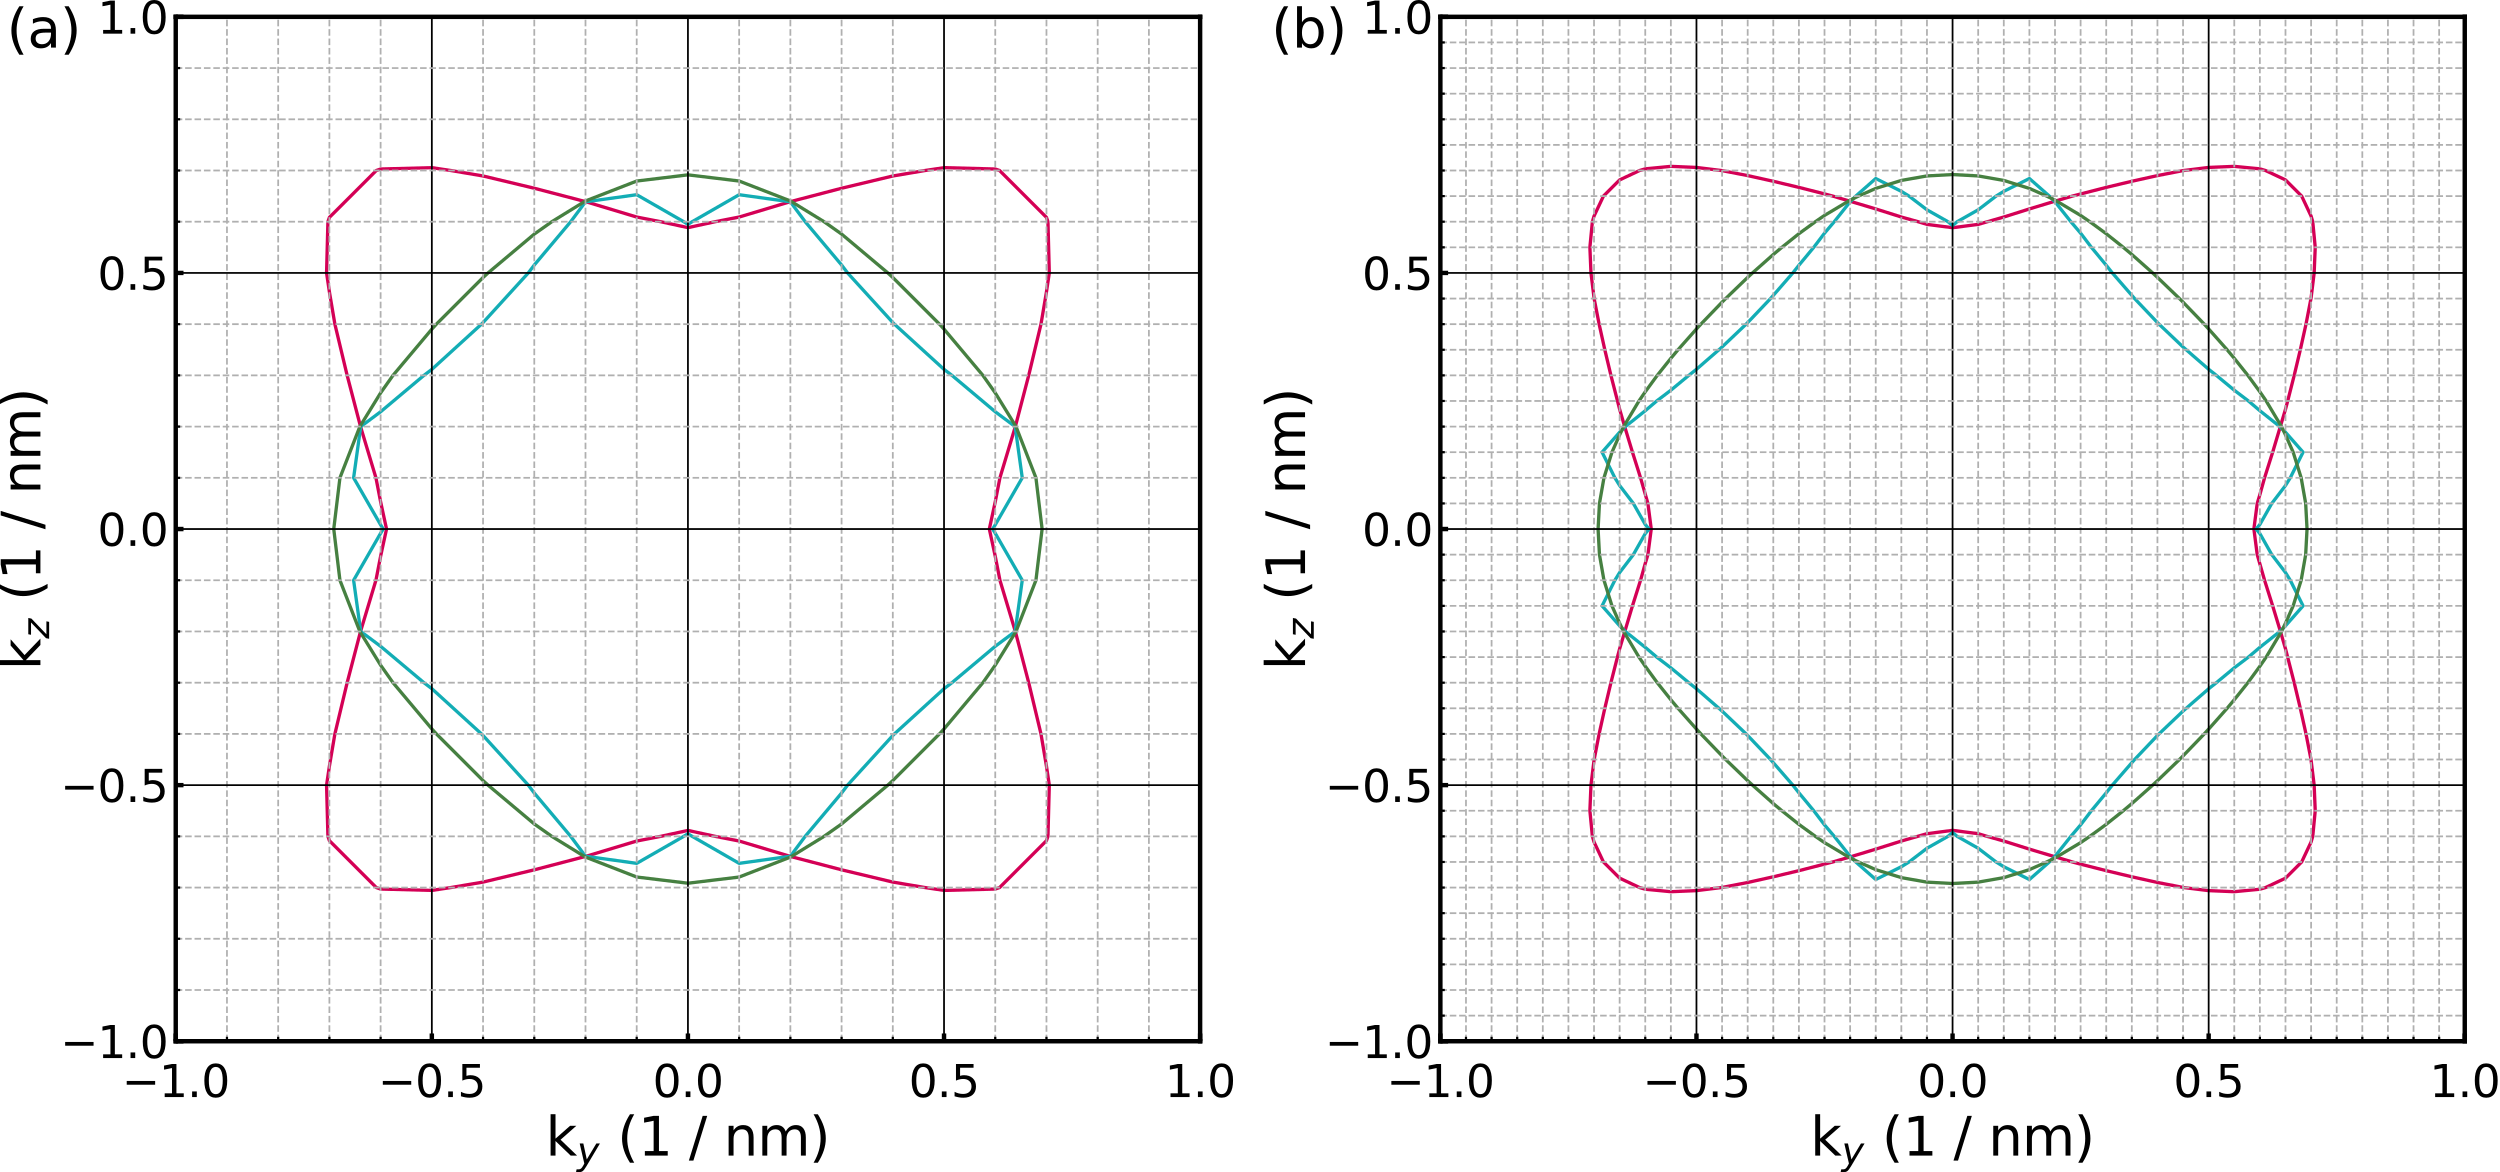 <?xml version="1.0" encoding="utf-8" standalone="no"?>
<!DOCTYPE svg PUBLIC "-//W3C//DTD SVG 1.1//EN"
  "http://www.w3.org/Graphics/SVG/1.1/DTD/svg11.dtd">
<svg height="528.836pt" version="1.1" viewBox="0 0 1127.997 528.836" width="1127.997pt" xmlns="http://www.w3.org/2000/svg" xmlns:xlink="http://www.w3.org/1999/xlink">
 <defs>
  <style type="text/css">*{stroke-linecap:butt;stroke-linejoin:round;}</style>
 </defs>
 <g id="figure_1">
  <g id="patch_1">
   <path d="M 0 528.836 
L 1127.997 528.836 
L 1127.997 0 
L 0 0 
z
" style="fill:#ffffff;"/>
  </g>
  <g id="axes_1">
   <g id="patch_2">
    <path d="M 79.293 469.799 
L 541.494 469.799 
L 541.494 7.598 
L 79.293 7.598 
z
" style="fill:#ffffff;"/>
   </g>
   <g id="LineCollection_1">
    <path clip-path="url(#pbdad20f871)" d="M 171.733 401.139 
L 194.843 401.749 
L 203.378 400.469 
L 217.953 397.994 
L 241.063 392.46 
L 264.174 386.421 
L 287.284 379.472 
L 298.111 377.359 
L 310.394 374.687 
L 322.676 377.359 
L 333.504 379.472 
L 356.614 386.421 
L 379.724 392.46 
L 402.834 397.994 
L 417.409 400.469 
L 425.944 401.749 
L 449.054 401.139 
L 451.003 400.469 
L 472.164 379.308 
L 472.834 377.359 
L 473.443 354.249 
L 472.164 345.714 
L 469.688 331.139 
L 464.155 308.029 
L 458.116 284.919 
L 451.167 261.809 
L 449.054 250.981 
L 446.382 238.699 
L 449.054 226.417 
L 451.167 215.589 
L 458.116 192.479 
L 464.155 169.369 
L 469.688 146.259 
L 472.164 131.684 
L 473.443 123.149 
L 472.834 100.039 
L 472.164 98.089 
L 451.003 76.929 
L 449.054 76.259 
L 425.944 75.649 
L 417.409 76.929 
L 402.834 79.404 
L 379.724 84.938 
L 356.614 90.977 
L 333.504 97.926 
L 322.676 100.039 
L 310.394 102.71 
L 298.111 100.039 
L 287.284 97.926 
L 264.174 90.977 
L 241.063 84.938 
L 217.953 79.404 
L 203.378 76.929 
L 194.843 75.649 
L 171.733 76.259 
L 169.784 76.929 
L 148.623 98.089 
L 147.953 100.039 
L 147.344 123.149 
L 148.623 131.684 
L 151.099 146.259 
L 156.633 169.369 
L 162.672 192.479 
L 169.62 215.589 
L 171.733 226.417 
L 174.405 238.699 
L 171.733 250.981 
L 169.62 261.809 
L 162.672 284.919 
L 156.633 308.029 
L 151.099 331.139 
L 148.623 345.714 
L 147.344 354.249 
L 147.953 377.359 
L 148.623 379.308 
L 169.784 400.469 
L 171.733 401.139 
" style="fill:none;stroke:#d40055;stroke-width:1.5;"/>
   </g>
   <g id="LineCollection_2">
    <path clip-path="url(#pbdad20f871)" d="M 264.174 386.339 
L 287.284 389.544 
L 308.492 377.359 
L 310.394 376.189 
L 312.295 377.359 
L 333.504 389.544 
L 356.614 386.339 
L 363.304 377.359 
L 379.724 357.821 
L 382.425 354.249 
L 402.834 331.858 
L 403.552 331.139 
L 425.944 310.73 
L 429.516 308.029 
L 449.054 291.609 
L 458.033 284.919 
L 461.239 261.809 
L 449.054 240.6 
L 447.884 238.699 
L 449.054 236.798 
L 461.239 215.589 
L 458.033 192.479 
L 449.054 185.789 
L 429.516 169.369 
L 425.944 166.668 
L 403.552 146.259 
L 402.834 145.54 
L 382.425 123.149 
L 379.724 119.577 
L 363.304 100.039 
L 356.614 91.059 
L 333.504 87.853 
L 312.295 100.039 
L 310.394 101.209 
L 308.492 100.039 
L 287.284 87.853 
L 264.174 91.059 
L 257.484 100.039 
L 241.063 119.577 
L 238.363 123.149 
L 217.953 145.54 
L 217.235 146.259 
L 194.843 166.668 
L 191.271 169.369 
L 171.733 185.789 
L 162.754 192.479 
L 159.548 215.589 
L 171.733 236.798 
L 172.904 238.699 
L 171.733 240.6 
L 159.548 261.809 
L 162.754 284.919 
L 171.733 291.609 
L 191.271 308.029 
L 194.843 310.73 
L 217.235 331.139 
L 217.953 331.858 
L 238.363 354.249 
L 241.063 357.821 
L 257.484 377.359 
L 264.174 386.339 
" style="fill:none;stroke:#13adb5;stroke-width:1.5;"/>
   </g>
   <g id="LineCollection_3">
    <path clip-path="url(#pbdad20f871)" d="M 264.174 386.728 
L 287.284 395.716 
L 310.394 398.506 
L 333.504 395.716 
L 356.614 386.728 
L 371.816 377.359 
L 379.724 371.778 
L 400.586 354.249 
L 402.834 352.194 
L 423.889 331.139 
L 425.944 328.892 
L 443.472 308.029 
L 449.054 300.121 
L 458.423 284.919 
L 467.41 261.809 
L 470.201 238.699 
L 467.41 215.589 
L 458.423 192.479 
L 449.054 177.277 
L 443.472 169.369 
L 425.944 148.506 
L 423.889 146.259 
L 402.834 125.204 
L 400.586 123.149 
L 379.724 105.62 
L 371.816 100.039 
L 356.614 90.67 
L 333.504 81.682 
L 310.394 78.892 
L 287.284 81.682 
L 264.174 90.67 
L 248.971 100.039 
L 241.063 105.62 
L 220.201 123.149 
L 217.953 125.204 
L 196.898 146.259 
L 194.843 148.506 
L 177.315 169.369 
L 171.733 177.277 
L 162.365 192.479 
L 153.377 215.589 
L 150.587 238.699 
L 153.377 261.809 
L 162.365 284.919 
L 171.733 300.121 
L 177.315 308.029 
L 194.843 328.892 
L 196.898 331.139 
L 217.953 352.194 
L 220.201 354.249 
L 241.063 371.778 
L 248.971 377.359 
L 264.174 386.728 
" style="fill:none;stroke:#468041;stroke-width:1.5;"/>
   </g>
   <g id="matplotlib.axis_1">
    <g id="xtick_1">
     <g id="line2d_1">
      <path clip-path="url(#pbdad20f871)" d="M 79.293 469.799 
L 79.293 7.598 
" style="fill:none;stroke:#000000;stroke-linecap:square;stroke-width:0.8;"/>
     </g>
     <g id="line2d_2">
      <defs>
       <path d="M 0 0 
L 0 -3.5 
" id="mdb9c0e9d6a" style="stroke:#000000;stroke-width:2;"/>
      </defs>
      <g>
       <use style="stroke:#000000;stroke-width:2;" x="79.293" xlink:href="#mdb9c0e9d6a" y="469.799"/>
      </g>
     </g>
     <g id="text_1">
      <!-- −1.0 -->
      <g transform="translate(55.01 494.996)scale(0.2 -0.2)">
       <defs>
        <path d="M 678 2272 
L 4684 2272 
L 4684 1741 
L 678 1741 
L 678 2272 
z
" id="DejaVuSans-2212" transform="scale(0.016)"/>
        <path d="M 794 531 
L 1825 531 
L 1825 4091 
L 703 3866 
L 703 4441 
L 1819 4666 
L 2450 4666 
L 2450 531 
L 3481 531 
L 3481 0 
L 794 0 
L 794 531 
z
" id="DejaVuSans-31" transform="scale(0.016)"/>
        <path d="M 684 794 
L 1344 794 
L 1344 0 
L 684 0 
L 684 794 
z
" id="DejaVuSans-2e" transform="scale(0.016)"/>
        <path d="M 2034 4250 
Q 1547 4250 1301 3770 
Q 1056 3291 1056 2328 
Q 1056 1369 1301 889 
Q 1547 409 2034 409 
Q 2525 409 2770 889 
Q 3016 1369 3016 2328 
Q 3016 3291 2770 3770 
Q 2525 4250 2034 4250 
z
M 2034 4750 
Q 2819 4750 3233 4129 
Q 3647 3509 3647 2328 
Q 3647 1150 3233 529 
Q 2819 -91 2034 -91 
Q 1250 -91 836 529 
Q 422 1150 422 2328 
Q 422 3509 836 4129 
Q 1250 4750 2034 4750 
z
" id="DejaVuSans-30" transform="scale(0.016)"/>
       </defs>
       <use xlink:href="#DejaVuSans-2212"/>
       <use x="83.789" xlink:href="#DejaVuSans-31"/>
       <use x="147.412" xlink:href="#DejaVuSans-2e"/>
       <use x="179.199" xlink:href="#DejaVuSans-30"/>
      </g>
     </g>
    </g>
    <g id="xtick_2">
     <g id="line2d_3">
      <path clip-path="url(#pbdad20f871)" d="M 194.843 469.799 
L 194.843 7.598 
" style="fill:none;stroke:#000000;stroke-linecap:square;stroke-width:0.8;"/>
     </g>
     <g id="line2d_4">
      <g>
       <use style="stroke:#000000;stroke-width:2;" x="194.843" xlink:href="#mdb9c0e9d6a" y="469.799"/>
      </g>
     </g>
     <g id="text_2">
      <!-- −0.5 -->
      <g transform="translate(170.561 494.996)scale(0.2 -0.2)">
       <defs>
        <path d="M 691 4666 
L 3169 4666 
L 3169 4134 
L 1269 4134 
L 1269 2991 
Q 1406 3038 1543 3061 
Q 1681 3084 1819 3084 
Q 2600 3084 3056 2656 
Q 3513 2228 3513 1497 
Q 3513 744 3044 326 
Q 2575 -91 1722 -91 
Q 1428 -91 1123 -41 
Q 819 9 494 109 
L 494 744 
Q 775 591 1075 516 
Q 1375 441 1709 441 
Q 2250 441 2565 725 
Q 2881 1009 2881 1497 
Q 2881 1984 2565 2268 
Q 2250 2553 1709 2553 
Q 1456 2553 1204 2497 
Q 953 2441 691 2322 
L 691 4666 
z
" id="DejaVuSans-35" transform="scale(0.016)"/>
       </defs>
       <use xlink:href="#DejaVuSans-2212"/>
       <use x="83.789" xlink:href="#DejaVuSans-30"/>
       <use x="147.412" xlink:href="#DejaVuSans-2e"/>
       <use x="179.199" xlink:href="#DejaVuSans-35"/>
      </g>
     </g>
    </g>
    <g id="xtick_3">
     <g id="line2d_5">
      <path clip-path="url(#pbdad20f871)" d="M 310.394 469.799 
L 310.394 7.598 
" style="fill:none;stroke:#000000;stroke-linecap:square;stroke-width:0.8;"/>
     </g>
     <g id="line2d_6">
      <g>
       <use style="stroke:#000000;stroke-width:2;" x="310.394" xlink:href="#mdb9c0e9d6a" y="469.799"/>
      </g>
     </g>
     <g id="text_3">
      <!-- 0.0 -->
      <g transform="translate(294.49 494.996)scale(0.2 -0.2)">
       <use xlink:href="#DejaVuSans-30"/>
       <use x="63.623" xlink:href="#DejaVuSans-2e"/>
       <use x="95.41" xlink:href="#DejaVuSans-30"/>
      </g>
     </g>
    </g>
    <g id="xtick_4">
     <g id="line2d_7">
      <path clip-path="url(#pbdad20f871)" d="M 425.944 469.799 
L 425.944 7.598 
" style="fill:none;stroke:#000000;stroke-linecap:square;stroke-width:0.8;"/>
     </g>
     <g id="line2d_8">
      <g>
       <use style="stroke:#000000;stroke-width:2;" x="425.944" xlink:href="#mdb9c0e9d6a" y="469.799"/>
      </g>
     </g>
     <g id="text_4">
      <!-- 0.5 -->
      <g transform="translate(410.041 494.996)scale(0.2 -0.2)">
       <use xlink:href="#DejaVuSans-30"/>
       <use x="63.623" xlink:href="#DejaVuSans-2e"/>
       <use x="95.41" xlink:href="#DejaVuSans-35"/>
      </g>
     </g>
    </g>
    <g id="xtick_5">
     <g id="line2d_9">
      <path clip-path="url(#pbdad20f871)" d="M 541.494 469.799 
L 541.494 7.598 
" style="fill:none;stroke:#000000;stroke-linecap:square;stroke-width:0.8;"/>
     </g>
     <g id="line2d_10">
      <g>
       <use style="stroke:#000000;stroke-width:2;" x="541.494" xlink:href="#mdb9c0e9d6a" y="469.799"/>
      </g>
     </g>
     <g id="text_5">
      <!-- 1.0 -->
      <g transform="translate(525.591 494.996)scale(0.2 -0.2)">
       <use xlink:href="#DejaVuSans-31"/>
       <use x="63.623" xlink:href="#DejaVuSans-2e"/>
       <use x="95.41" xlink:href="#DejaVuSans-30"/>
      </g>
     </g>
    </g>
    <g id="xtick_6">
     <g id="line2d_11">
      <path clip-path="url(#pbdad20f871)" d="M 102.403 469.799 
L 102.403 7.598 
" style="fill:none;stroke:#b0b0b0;stroke-dasharray:2.96,1.28;stroke-dashoffset:0;stroke-width:0.8;"/>
     </g>
     <g id="line2d_12">
      <defs>
       <path d="M 0 0 
L 0 -2 
" id="mc5a0617bd2" style="stroke:#000000;"/>
      </defs>
      <g>
       <use style="stroke:#000000;" x="102.403" xlink:href="#mc5a0617bd2" y="469.799"/>
      </g>
     </g>
    </g>
    <g id="xtick_7">
     <g id="line2d_13">
      <path clip-path="url(#pbdad20f871)" d="M 125.513 469.799 
L 125.513 7.598 
" style="fill:none;stroke:#b0b0b0;stroke-dasharray:2.96,1.28;stroke-dashoffset:0;stroke-width:0.8;"/>
     </g>
     <g id="line2d_14">
      <g>
       <use style="stroke:#000000;" x="125.513" xlink:href="#mc5a0617bd2" y="469.799"/>
      </g>
     </g>
    </g>
    <g id="xtick_8">
     <g id="line2d_15">
      <path clip-path="url(#pbdad20f871)" d="M 148.623 469.799 
L 148.623 7.598 
" style="fill:none;stroke:#b0b0b0;stroke-dasharray:2.96,1.28;stroke-dashoffset:0;stroke-width:0.8;"/>
     </g>
     <g id="line2d_16">
      <g>
       <use style="stroke:#000000;" x="148.623" xlink:href="#mc5a0617bd2" y="469.799"/>
      </g>
     </g>
    </g>
    <g id="xtick_9">
     <g id="line2d_17">
      <path clip-path="url(#pbdad20f871)" d="M 171.733 469.799 
L 171.733 7.598 
" style="fill:none;stroke:#b0b0b0;stroke-dasharray:2.96,1.28;stroke-dashoffset:0;stroke-width:0.8;"/>
     </g>
     <g id="line2d_18">
      <g>
       <use style="stroke:#000000;" x="171.733" xlink:href="#mc5a0617bd2" y="469.799"/>
      </g>
     </g>
    </g>
    <g id="xtick_10">
     <g id="line2d_19">
      <path clip-path="url(#pbdad20f871)" d="M 217.953 469.799 
L 217.953 7.598 
" style="fill:none;stroke:#b0b0b0;stroke-dasharray:2.96,1.28;stroke-dashoffset:0;stroke-width:0.8;"/>
     </g>
     <g id="line2d_20">
      <g>
       <use style="stroke:#000000;" x="217.953" xlink:href="#mc5a0617bd2" y="469.799"/>
      </g>
     </g>
    </g>
    <g id="xtick_11">
     <g id="line2d_21">
      <path clip-path="url(#pbdad20f871)" d="M 241.063 469.799 
L 241.063 7.598 
" style="fill:none;stroke:#b0b0b0;stroke-dasharray:2.96,1.28;stroke-dashoffset:0;stroke-width:0.8;"/>
     </g>
     <g id="line2d_22">
      <g>
       <use style="stroke:#000000;" x="241.063" xlink:href="#mc5a0617bd2" y="469.799"/>
      </g>
     </g>
    </g>
    <g id="xtick_12">
     <g id="line2d_23">
      <path clip-path="url(#pbdad20f871)" d="M 264.174 469.799 
L 264.174 7.598 
" style="fill:none;stroke:#b0b0b0;stroke-dasharray:2.96,1.28;stroke-dashoffset:0;stroke-width:0.8;"/>
     </g>
     <g id="line2d_24">
      <g>
       <use style="stroke:#000000;" x="264.174" xlink:href="#mc5a0617bd2" y="469.799"/>
      </g>
     </g>
    </g>
    <g id="xtick_13">
     <g id="line2d_25">
      <path clip-path="url(#pbdad20f871)" d="M 287.284 469.799 
L 287.284 7.598 
" style="fill:none;stroke:#b0b0b0;stroke-dasharray:2.96,1.28;stroke-dashoffset:0;stroke-width:0.8;"/>
     </g>
     <g id="line2d_26">
      <g>
       <use style="stroke:#000000;" x="287.284" xlink:href="#mc5a0617bd2" y="469.799"/>
      </g>
     </g>
    </g>
    <g id="xtick_14">
     <g id="line2d_27">
      <path clip-path="url(#pbdad20f871)" d="M 333.504 469.799 
L 333.504 7.598 
" style="fill:none;stroke:#b0b0b0;stroke-dasharray:2.96,1.28;stroke-dashoffset:0;stroke-width:0.8;"/>
     </g>
     <g id="line2d_28">
      <g>
       <use style="stroke:#000000;" x="333.504" xlink:href="#mc5a0617bd2" y="469.799"/>
      </g>
     </g>
    </g>
    <g id="xtick_15">
     <g id="line2d_29">
      <path clip-path="url(#pbdad20f871)" d="M 356.614 469.799 
L 356.614 7.598 
" style="fill:none;stroke:#b0b0b0;stroke-dasharray:2.96,1.28;stroke-dashoffset:0;stroke-width:0.8;"/>
     </g>
     <g id="line2d_30">
      <g>
       <use style="stroke:#000000;" x="356.614" xlink:href="#mc5a0617bd2" y="469.799"/>
      </g>
     </g>
    </g>
    <g id="xtick_16">
     <g id="line2d_31">
      <path clip-path="url(#pbdad20f871)" d="M 379.724 469.799 
L 379.724 7.598 
" style="fill:none;stroke:#b0b0b0;stroke-dasharray:2.96,1.28;stroke-dashoffset:0;stroke-width:0.8;"/>
     </g>
     <g id="line2d_32">
      <g>
       <use style="stroke:#000000;" x="379.724" xlink:href="#mc5a0617bd2" y="469.799"/>
      </g>
     </g>
    </g>
    <g id="xtick_17">
     <g id="line2d_33">
      <path clip-path="url(#pbdad20f871)" d="M 402.834 469.799 
L 402.834 7.598 
" style="fill:none;stroke:#b0b0b0;stroke-dasharray:2.96,1.28;stroke-dashoffset:0;stroke-width:0.8;"/>
     </g>
     <g id="line2d_34">
      <g>
       <use style="stroke:#000000;" x="402.834" xlink:href="#mc5a0617bd2" y="469.799"/>
      </g>
     </g>
    </g>
    <g id="xtick_18">
     <g id="line2d_35">
      <path clip-path="url(#pbdad20f871)" d="M 449.054 469.799 
L 449.054 7.598 
" style="fill:none;stroke:#b0b0b0;stroke-dasharray:2.96,1.28;stroke-dashoffset:0;stroke-width:0.8;"/>
     </g>
     <g id="line2d_36">
      <g>
       <use style="stroke:#000000;" x="449.054" xlink:href="#mc5a0617bd2" y="469.799"/>
      </g>
     </g>
    </g>
    <g id="xtick_19">
     <g id="line2d_37">
      <path clip-path="url(#pbdad20f871)" d="M 472.164 469.799 
L 472.164 7.598 
" style="fill:none;stroke:#b0b0b0;stroke-dasharray:2.96,1.28;stroke-dashoffset:0;stroke-width:0.8;"/>
     </g>
     <g id="line2d_38">
      <g>
       <use style="stroke:#000000;" x="472.164" xlink:href="#mc5a0617bd2" y="469.799"/>
      </g>
     </g>
    </g>
    <g id="xtick_20">
     <g id="line2d_39">
      <path clip-path="url(#pbdad20f871)" d="M 495.274 469.799 
L 495.274 7.598 
" style="fill:none;stroke:#b0b0b0;stroke-dasharray:2.96,1.28;stroke-dashoffset:0;stroke-width:0.8;"/>
     </g>
     <g id="line2d_40">
      <g>
       <use style="stroke:#000000;" x="495.274" xlink:href="#mc5a0617bd2" y="469.799"/>
      </g>
     </g>
    </g>
    <g id="xtick_21">
     <g id="line2d_41">
      <path clip-path="url(#pbdad20f871)" d="M 518.384 469.799 
L 518.384 7.598 
" style="fill:none;stroke:#b0b0b0;stroke-dasharray:2.96,1.28;stroke-dashoffset:0;stroke-width:0.8;"/>
     </g>
     <g id="line2d_42">
      <g>
       <use style="stroke:#000000;" x="518.384" xlink:href="#mc5a0617bd2" y="469.799"/>
      </g>
     </g>
    </g>
    <g id="text_6">
     <!-- k$_{y}$ (1 / nm) -->
     <g transform="translate(246.194 521.396)scale(0.24 -0.24)">
      <defs>
       <path d="M 581 4863 
L 1159 4863 
L 1159 1991 
L 2875 3500 
L 3609 3500 
L 1753 1863 
L 3688 0 
L 2938 0 
L 1159 1709 
L 1159 0 
L 581 0 
L 581 4863 
z
" id="DejaVuSans-6b" transform="scale(0.016)"/>
       <path d="M 1588 -325 
Q 1188 -997 936 -1164 
Q 684 -1331 294 -1331 
L -159 -1331 
L -63 -850 
L 269 -850 
Q 509 -850 678 -719 
Q 847 -588 1056 -206 
L 1234 128 
L 459 3500 
L 1069 3500 
L 1650 819 
L 3256 3500 
L 3859 3500 
L 1588 -325 
z
" id="DejaVuSans-Oblique-79" transform="scale(0.016)"/>
       <path id="DejaVuSans-20" transform="scale(0.016)"/>
       <path d="M 1984 4856 
Q 1566 4138 1362 3434 
Q 1159 2731 1159 2009 
Q 1159 1288 1364 580 
Q 1569 -128 1984 -844 
L 1484 -844 
Q 1016 -109 783 600 
Q 550 1309 550 2009 
Q 550 2706 781 3412 
Q 1013 4119 1484 4856 
L 1984 4856 
z
" id="DejaVuSans-28" transform="scale(0.016)"/>
       <path d="M 1625 4666 
L 2156 4666 
L 531 -594 
L 0 -594 
L 1625 4666 
z
" id="DejaVuSans-2f" transform="scale(0.016)"/>
       <path d="M 3513 2113 
L 3513 0 
L 2938 0 
L 2938 2094 
Q 2938 2591 2744 2837 
Q 2550 3084 2163 3084 
Q 1697 3084 1428 2787 
Q 1159 2491 1159 1978 
L 1159 0 
L 581 0 
L 581 3500 
L 1159 3500 
L 1159 2956 
Q 1366 3272 1645 3428 
Q 1925 3584 2291 3584 
Q 2894 3584 3203 3211 
Q 3513 2838 3513 2113 
z
" id="DejaVuSans-6e" transform="scale(0.016)"/>
       <path d="M 3328 2828 
Q 3544 3216 3844 3400 
Q 4144 3584 4550 3584 
Q 5097 3584 5394 3201 
Q 5691 2819 5691 2113 
L 5691 0 
L 5113 0 
L 5113 2094 
Q 5113 2597 4934 2840 
Q 4756 3084 4391 3084 
Q 3944 3084 3684 2787 
Q 3425 2491 3425 1978 
L 3425 0 
L 2847 0 
L 2847 2094 
Q 2847 2600 2669 2842 
Q 2491 3084 2119 3084 
Q 1678 3084 1418 2786 
Q 1159 2488 1159 1978 
L 1159 0 
L 581 0 
L 581 3500 
L 1159 3500 
L 1159 2956 
Q 1356 3278 1631 3431 
Q 1906 3584 2284 3584 
Q 2666 3584 2933 3390 
Q 3200 3197 3328 2828 
z
" id="DejaVuSans-6d" transform="scale(0.016)"/>
       <path d="M 513 4856 
L 1013 4856 
Q 1481 4119 1714 3412 
Q 1947 2706 1947 2009 
Q 1947 1309 1714 600 
Q 1481 -109 1013 -844 
L 513 -844 
Q 928 -128 1133 580 
Q 1338 1288 1338 2009 
Q 1338 2731 1133 3434 
Q 928 4138 513 4856 
z
" id="DejaVuSans-29" transform="scale(0.016)"/>
      </defs>
      <use transform="translate(0 0.016)" xlink:href="#DejaVuSans-6b"/>
      <use transform="translate(58.867 -16.391)scale(0.7)" xlink:href="#DejaVuSans-Oblique-79"/>
      <use transform="translate(103.027 0.016)" xlink:href="#DejaVuSans-20"/>
      <use transform="translate(134.814 0.016)" xlink:href="#DejaVuSans-28"/>
      <use transform="translate(173.828 0.016)" xlink:href="#DejaVuSans-31"/>
      <use transform="translate(237.451 0.016)" xlink:href="#DejaVuSans-20"/>
      <use transform="translate(269.238 0.016)" xlink:href="#DejaVuSans-2f"/>
      <use transform="translate(302.93 0.016)" xlink:href="#DejaVuSans-20"/>
      <use transform="translate(334.717 0.016)" xlink:href="#DejaVuSans-6e"/>
      <use transform="translate(398.096 0.016)" xlink:href="#DejaVuSans-6d"/>
      <use transform="translate(495.508 0.016)" xlink:href="#DejaVuSans-29"/>
     </g>
    </g>
   </g>
   <g id="matplotlib.axis_2">
    <g id="ytick_1">
     <g id="line2d_43">
      <path clip-path="url(#pbdad20f871)" d="M 79.293 469.799 
L 541.494 469.799 
" style="fill:none;stroke:#000000;stroke-linecap:square;stroke-width:0.8;"/>
     </g>
     <g id="line2d_44">
      <defs>
       <path d="M 0 0 
L 3.5 0 
" id="m1cba850e43" style="stroke:#000000;stroke-width:2;"/>
      </defs>
      <g>
       <use style="stroke:#000000;stroke-width:2;" x="79.293" xlink:href="#m1cba850e43" y="469.799"/>
      </g>
     </g>
     <g id="text_7">
      <!-- −1.0 -->
      <g transform="translate(27.227 477.398)scale(0.2 -0.2)">
       <use xlink:href="#DejaVuSans-2212"/>
       <use x="83.789" xlink:href="#DejaVuSans-31"/>
       <use x="147.412" xlink:href="#DejaVuSans-2e"/>
       <use x="179.199" xlink:href="#DejaVuSans-30"/>
      </g>
     </g>
    </g>
    <g id="ytick_2">
     <g id="line2d_45">
      <path clip-path="url(#pbdad20f871)" d="M 79.293 354.249 
L 541.494 354.249 
" style="fill:none;stroke:#000000;stroke-linecap:square;stroke-width:0.8;"/>
     </g>
     <g id="line2d_46">
      <g>
       <use style="stroke:#000000;stroke-width:2;" x="79.293" xlink:href="#m1cba850e43" y="354.249"/>
      </g>
     </g>
     <g id="text_8">
      <!-- −0.5 -->
      <g transform="translate(27.227 361.848)scale(0.2 -0.2)">
       <use xlink:href="#DejaVuSans-2212"/>
       <use x="83.789" xlink:href="#DejaVuSans-30"/>
       <use x="147.412" xlink:href="#DejaVuSans-2e"/>
       <use x="179.199" xlink:href="#DejaVuSans-35"/>
      </g>
     </g>
    </g>
    <g id="ytick_3">
     <g id="line2d_47">
      <path clip-path="url(#pbdad20f871)" d="M 79.293 238.699 
L 541.494 238.699 
" style="fill:none;stroke:#000000;stroke-linecap:square;stroke-width:0.8;"/>
     </g>
     <g id="line2d_48">
      <g>
       <use style="stroke:#000000;stroke-width:2;" x="79.293" xlink:href="#m1cba850e43" y="238.699"/>
      </g>
     </g>
     <g id="text_9">
      <!-- 0.0 -->
      <g transform="translate(43.987 246.297)scale(0.2 -0.2)">
       <use xlink:href="#DejaVuSans-30"/>
       <use x="63.623" xlink:href="#DejaVuSans-2e"/>
       <use x="95.41" xlink:href="#DejaVuSans-30"/>
      </g>
     </g>
    </g>
    <g id="ytick_4">
     <g id="line2d_49">
      <path clip-path="url(#pbdad20f871)" d="M 79.293 123.149 
L 541.494 123.149 
" style="fill:none;stroke:#000000;stroke-linecap:square;stroke-width:0.8;"/>
     </g>
     <g id="line2d_50">
      <g>
       <use style="stroke:#000000;stroke-width:2;" x="79.293" xlink:href="#m1cba850e43" y="123.149"/>
      </g>
     </g>
     <g id="text_10">
      <!-- 0.5 -->
      <g transform="translate(43.987 130.747)scale(0.2 -0.2)">
       <use xlink:href="#DejaVuSans-30"/>
       <use x="63.623" xlink:href="#DejaVuSans-2e"/>
       <use x="95.41" xlink:href="#DejaVuSans-35"/>
      </g>
     </g>
    </g>
    <g id="ytick_5">
     <g id="line2d_51">
      <path clip-path="url(#pbdad20f871)" d="M 79.293 7.598 
L 541.494 7.598 
" style="fill:none;stroke:#000000;stroke-linecap:square;stroke-width:0.8;"/>
     </g>
     <g id="line2d_52">
      <g>
       <use style="stroke:#000000;stroke-width:2;" x="79.293" xlink:href="#m1cba850e43" y="7.598"/>
      </g>
     </g>
     <g id="text_11">
      <!-- 1.0 -->
      <g transform="translate(43.987 15.197)scale(0.2 -0.2)">
       <use xlink:href="#DejaVuSans-31"/>
       <use x="63.623" xlink:href="#DejaVuSans-2e"/>
       <use x="95.41" xlink:href="#DejaVuSans-30"/>
      </g>
     </g>
    </g>
    <g id="ytick_6">
     <g id="line2d_53">
      <path clip-path="url(#pbdad20f871)" d="M 79.293 446.689 
L 541.494 446.689 
" style="fill:none;stroke:#b0b0b0;stroke-dasharray:2.96,1.28;stroke-dashoffset:0;stroke-width:0.8;"/>
     </g>
     <g id="line2d_54">
      <defs>
       <path d="M 0 0 
L 2 0 
" id="m4e43ffdb6a" style="stroke:#000000;"/>
      </defs>
      <g>
       <use style="stroke:#000000;" x="79.293" xlink:href="#m4e43ffdb6a" y="446.689"/>
      </g>
     </g>
    </g>
    <g id="ytick_7">
     <g id="line2d_55">
      <path clip-path="url(#pbdad20f871)" d="M 79.293 423.579 
L 541.494 423.579 
" style="fill:none;stroke:#b0b0b0;stroke-dasharray:2.96,1.28;stroke-dashoffset:0;stroke-width:0.8;"/>
     </g>
     <g id="line2d_56">
      <g>
       <use style="stroke:#000000;" x="79.293" xlink:href="#m4e43ffdb6a" y="423.579"/>
      </g>
     </g>
    </g>
    <g id="ytick_8">
     <g id="line2d_57">
      <path clip-path="url(#pbdad20f871)" d="M 79.293 400.469 
L 541.494 400.469 
" style="fill:none;stroke:#b0b0b0;stroke-dasharray:2.96,1.28;stroke-dashoffset:0;stroke-width:0.8;"/>
     </g>
     <g id="line2d_58">
      <g>
       <use style="stroke:#000000;" x="79.293" xlink:href="#m4e43ffdb6a" y="400.469"/>
      </g>
     </g>
    </g>
    <g id="ytick_9">
     <g id="line2d_59">
      <path clip-path="url(#pbdad20f871)" d="M 79.293 377.359 
L 541.494 377.359 
" style="fill:none;stroke:#b0b0b0;stroke-dasharray:2.96,1.28;stroke-dashoffset:0;stroke-width:0.8;"/>
     </g>
     <g id="line2d_60">
      <g>
       <use style="stroke:#000000;" x="79.293" xlink:href="#m4e43ffdb6a" y="377.359"/>
      </g>
     </g>
    </g>
    <g id="ytick_10">
     <g id="line2d_61">
      <path clip-path="url(#pbdad20f871)" d="M 79.293 331.139 
L 541.494 331.139 
" style="fill:none;stroke:#b0b0b0;stroke-dasharray:2.96,1.28;stroke-dashoffset:0;stroke-width:0.8;"/>
     </g>
     <g id="line2d_62">
      <g>
       <use style="stroke:#000000;" x="79.293" xlink:href="#m4e43ffdb6a" y="331.139"/>
      </g>
     </g>
    </g>
    <g id="ytick_11">
     <g id="line2d_63">
      <path clip-path="url(#pbdad20f871)" d="M 79.293 308.029 
L 541.494 308.029 
" style="fill:none;stroke:#b0b0b0;stroke-dasharray:2.96,1.28;stroke-dashoffset:0;stroke-width:0.8;"/>
     </g>
     <g id="line2d_64">
      <g>
       <use style="stroke:#000000;" x="79.293" xlink:href="#m4e43ffdb6a" y="308.029"/>
      </g>
     </g>
    </g>
    <g id="ytick_12">
     <g id="line2d_65">
      <path clip-path="url(#pbdad20f871)" d="M 79.293 284.919 
L 541.494 284.919 
" style="fill:none;stroke:#b0b0b0;stroke-dasharray:2.96,1.28;stroke-dashoffset:0;stroke-width:0.8;"/>
     </g>
     <g id="line2d_66">
      <g>
       <use style="stroke:#000000;" x="79.293" xlink:href="#m4e43ffdb6a" y="284.919"/>
      </g>
     </g>
    </g>
    <g id="ytick_13">
     <g id="line2d_67">
      <path clip-path="url(#pbdad20f871)" d="M 79.293 261.809 
L 541.494 261.809 
" style="fill:none;stroke:#b0b0b0;stroke-dasharray:2.96,1.28;stroke-dashoffset:0;stroke-width:0.8;"/>
     </g>
     <g id="line2d_68">
      <g>
       <use style="stroke:#000000;" x="79.293" xlink:href="#m4e43ffdb6a" y="261.809"/>
      </g>
     </g>
    </g>
    <g id="ytick_14">
     <g id="line2d_69">
      <path clip-path="url(#pbdad20f871)" d="M 79.293 215.589 
L 541.494 215.589 
" style="fill:none;stroke:#b0b0b0;stroke-dasharray:2.96,1.28;stroke-dashoffset:0;stroke-width:0.8;"/>
     </g>
     <g id="line2d_70">
      <g>
       <use style="stroke:#000000;" x="79.293" xlink:href="#m4e43ffdb6a" y="215.589"/>
      </g>
     </g>
    </g>
    <g id="ytick_15">
     <g id="line2d_71">
      <path clip-path="url(#pbdad20f871)" d="M 79.293 192.479 
L 541.494 192.479 
" style="fill:none;stroke:#b0b0b0;stroke-dasharray:2.96,1.28;stroke-dashoffset:0;stroke-width:0.8;"/>
     </g>
     <g id="line2d_72">
      <g>
       <use style="stroke:#000000;" x="79.293" xlink:href="#m4e43ffdb6a" y="192.479"/>
      </g>
     </g>
    </g>
    <g id="ytick_16">
     <g id="line2d_73">
      <path clip-path="url(#pbdad20f871)" d="M 79.293 169.369 
L 541.494 169.369 
" style="fill:none;stroke:#b0b0b0;stroke-dasharray:2.96,1.28;stroke-dashoffset:0;stroke-width:0.8;"/>
     </g>
     <g id="line2d_74">
      <g>
       <use style="stroke:#000000;" x="79.293" xlink:href="#m4e43ffdb6a" y="169.369"/>
      </g>
     </g>
    </g>
    <g id="ytick_17">
     <g id="line2d_75">
      <path clip-path="url(#pbdad20f871)" d="M 79.293 146.259 
L 541.494 146.259 
" style="fill:none;stroke:#b0b0b0;stroke-dasharray:2.96,1.28;stroke-dashoffset:0;stroke-width:0.8;"/>
     </g>
     <g id="line2d_76">
      <g>
       <use style="stroke:#000000;" x="79.293" xlink:href="#m4e43ffdb6a" y="146.259"/>
      </g>
     </g>
    </g>
    <g id="ytick_18">
     <g id="line2d_77">
      <path clip-path="url(#pbdad20f871)" d="M 79.293 100.039 
L 541.494 100.039 
" style="fill:none;stroke:#b0b0b0;stroke-dasharray:2.96,1.28;stroke-dashoffset:0;stroke-width:0.8;"/>
     </g>
     <g id="line2d_78">
      <g>
       <use style="stroke:#000000;" x="79.293" xlink:href="#m4e43ffdb6a" y="100.039"/>
      </g>
     </g>
    </g>
    <g id="ytick_19">
     <g id="line2d_79">
      <path clip-path="url(#pbdad20f871)" d="M 79.293 76.929 
L 541.494 76.929 
" style="fill:none;stroke:#b0b0b0;stroke-dasharray:2.96,1.28;stroke-dashoffset:0;stroke-width:0.8;"/>
     </g>
     <g id="line2d_80">
      <g>
       <use style="stroke:#000000;" x="79.293" xlink:href="#m4e43ffdb6a" y="76.929"/>
      </g>
     </g>
    </g>
    <g id="ytick_20">
     <g id="line2d_81">
      <path clip-path="url(#pbdad20f871)" d="M 79.293 53.819 
L 541.494 53.819 
" style="fill:none;stroke:#b0b0b0;stroke-dasharray:2.96,1.28;stroke-dashoffset:0;stroke-width:0.8;"/>
     </g>
     <g id="line2d_82">
      <g>
       <use style="stroke:#000000;" x="79.293" xlink:href="#m4e43ffdb6a" y="53.819"/>
      </g>
     </g>
    </g>
    <g id="ytick_21">
     <g id="line2d_83">
      <path clip-path="url(#pbdad20f871)" d="M 79.293 30.708 
L 541.494 30.708 
" style="fill:none;stroke:#b0b0b0;stroke-dasharray:2.96,1.28;stroke-dashoffset:0;stroke-width:0.8;"/>
     </g>
     <g id="line2d_84">
      <g>
       <use style="stroke:#000000;" x="79.293" xlink:href="#m4e43ffdb6a" y="30.708"/>
      </g>
     </g>
    </g>
    <g id="text_12">
     <!-- k$_{z}$ (1 / nm) -->
     <g transform="translate(18.236 302.299)rotate(-90)scale(0.24 -0.24)">
      <defs>
       <path d="M 744 3500 
L 3475 3500 
L 3372 2975 
L 738 459 
L 2913 459 
L 2822 0 
L -19 0 
L 84 525 
L 2719 3041 
L 653 3041 
L 744 3500 
z
" id="DejaVuSans-Oblique-7a" transform="scale(0.016)"/>
      </defs>
      <use transform="translate(0 0.016)" xlink:href="#DejaVuSans-6b"/>
      <use transform="translate(58.867 -16.391)scale(0.7)" xlink:href="#DejaVuSans-Oblique-7a"/>
      <use transform="translate(98.345 0.016)" xlink:href="#DejaVuSans-20"/>
      <use transform="translate(130.132 0.016)" xlink:href="#DejaVuSans-28"/>
      <use transform="translate(169.146 0.016)" xlink:href="#DejaVuSans-31"/>
      <use transform="translate(232.769 0.016)" xlink:href="#DejaVuSans-20"/>
      <use transform="translate(264.556 0.016)" xlink:href="#DejaVuSans-2f"/>
      <use transform="translate(298.247 0.016)" xlink:href="#DejaVuSans-20"/>
      <use transform="translate(330.034 0.016)" xlink:href="#DejaVuSans-6e"/>
      <use transform="translate(393.413 0.016)" xlink:href="#DejaVuSans-6d"/>
      <use transform="translate(490.825 0.016)" xlink:href="#DejaVuSans-29"/>
     </g>
    </g>
   </g>
   <g id="patch_3">
    <path d="M 79.293 469.799 
L 79.293 7.598 
" style="fill:none;stroke:#000000;stroke-linecap:square;stroke-linejoin:miter;stroke-width:2;"/>
   </g>
   <g id="patch_4">
    <path d="M 541.494 469.799 
L 541.494 7.598 
" style="fill:none;stroke:#000000;stroke-linecap:square;stroke-linejoin:miter;stroke-width:2;"/>
   </g>
   <g id="patch_5">
    <path d="M 79.293 469.799 
L 541.494 469.799 
" style="fill:none;stroke:#000000;stroke-linecap:square;stroke-linejoin:miter;stroke-width:2;"/>
   </g>
   <g id="patch_6">
    <path d="M 79.293 7.598 
L 541.494 7.598 
" style="fill:none;stroke:#000000;stroke-linecap:square;stroke-linejoin:miter;stroke-width:2;"/>
   </g>
   <g id="text_13">
    <!-- (a) -->
    <g transform="translate(3.03 21.464)scale(0.24 -0.24)">
     <defs>
      <path d="M 2194 1759 
Q 1497 1759 1228 1600 
Q 959 1441 959 1056 
Q 959 750 1161 570 
Q 1363 391 1709 391 
Q 2188 391 2477 730 
Q 2766 1069 2766 1631 
L 2766 1759 
L 2194 1759 
z
M 3341 1997 
L 3341 0 
L 2766 0 
L 2766 531 
Q 2569 213 2275 61 
Q 1981 -91 1556 -91 
Q 1019 -91 701 211 
Q 384 513 384 1019 
Q 384 1609 779 1909 
Q 1175 2209 1959 2209 
L 2766 2209 
L 2766 2266 
Q 2766 2663 2505 2880 
Q 2244 3097 1772 3097 
Q 1472 3097 1187 3025 
Q 903 2953 641 2809 
L 641 3341 
Q 956 3463 1253 3523 
Q 1550 3584 1831 3584 
Q 2591 3584 2966 3190 
Q 3341 2797 3341 1997 
z
" id="DejaVuSans-61" transform="scale(0.016)"/>
     </defs>
     <use xlink:href="#DejaVuSans-28"/>
     <use x="39.014" xlink:href="#DejaVuSans-61"/>
     <use x="100.293" xlink:href="#DejaVuSans-29"/>
    </g>
   </g>
  </g>
  <g id="axes_2">
   <g id="patch_7">
    <path d="M 649.893 469.799 
L 1112.094 469.799 
L 1112.094 7.598 
L 649.893 7.598 
z
" style="fill:#ffffff;"/>
   </g>
   <g id="LineCollection_4">
    <path clip-path="url(#pe721eff126)" d="M 742.333 401.214 
L 753.888 402.335 
L 765.443 401.852 
L 776.998 400.426 
L 788.553 398.17 
L 800.108 395.604 
L 811.663 392.846 
L 826.967 388.914 
L 834.774 386.636 
L 846.329 383.131 
L 857.884 379.478 
L 869.439 376.159 
L 880.994 374.654 
L 892.549 376.159 
L 896.528 377.359 
L 904.104 379.478 
L 915.659 383.131 
L 935.02 388.914 
L 938.769 389.911 
L 950.324 392.846 
L 961.879 395.604 
L 973.434 398.17 
L 985.318 400.469 
L 996.544 401.852 
L 1008.099 402.335 
L 1019.654 401.214 
L 1022.186 400.469 
L 1031.209 396.222 
L 1038.517 388.914 
L 1042.764 379.891 
L 1043.509 377.359 
L 1044.63 365.804 
L 1044.146 354.249 
L 1042.721 342.694 
L 1040.464 331.139 
L 1037.899 319.584 
L 1035.141 308.029 
L 1031.209 292.726 
L 1028.931 284.919 
L 1025.425 273.364 
L 1021.772 261.809 
L 1018.453 250.254 
L 1016.949 238.699 
L 1018.453 227.144 
L 1019.654 223.165 
L 1021.772 215.589 
L 1025.425 204.034 
L 1031.209 184.672 
L 1032.206 180.924 
L 1035.141 169.369 
L 1037.899 157.814 
L 1040.464 146.259 
L 1042.764 134.375 
L 1044.146 123.149 
L 1044.63 111.594 
L 1043.509 100.039 
L 1042.764 97.507 
L 1038.517 88.484 
L 1031.209 81.175 
L 1022.186 76.929 
L 1019.654 76.183 
L 1008.099 75.063 
L 996.544 75.546 
L 984.989 76.972 
L 973.434 79.228 
L 961.879 81.794 
L 950.324 84.552 
L 935.02 88.484 
L 927.214 90.762 
L 915.659 94.267 
L 904.104 97.92 
L 892.549 101.239 
L 880.994 102.744 
L 869.439 101.239 
L 865.46 100.039 
L 857.884 97.92 
L 846.329 94.267 
L 826.967 88.484 
L 823.218 87.486 
L 811.663 84.552 
L 800.108 81.794 
L 788.553 79.228 
L 776.67 76.929 
L 765.443 75.546 
L 753.888 75.063 
L 742.333 76.183 
L 739.802 76.929 
L 730.778 81.175 
L 723.47 88.484 
L 719.223 97.507 
L 718.478 100.039 
L 717.357 111.594 
L 717.841 123.149 
L 719.266 134.704 
L 721.523 146.259 
L 724.088 157.814 
L 726.846 169.369 
L 730.778 184.672 
L 733.056 192.479 
L 736.562 204.034 
L 740.215 215.589 
L 743.534 227.144 
L 745.038 238.699 
L 743.534 250.254 
L 742.333 254.233 
L 740.215 261.809 
L 736.562 273.364 
L 730.778 292.726 
L 729.781 296.474 
L 726.846 308.029 
L 724.088 319.584 
L 721.523 331.139 
L 719.223 343.023 
L 717.841 354.249 
L 717.357 365.804 
L 718.478 377.359 
L 719.223 379.891 
L 723.47 388.914 
L 730.778 396.222 
L 739.802 400.469 
L 742.333 401.214 
L 742.333 401.214 
" style="fill:none;stroke:#d40055;stroke-width:1.5;"/>
   </g>
   <g id="LineCollection_5">
    <path clip-path="url(#pe721eff126)" d="M 846.329 396.841 
L 857.884 391.062 
L 861.363 388.914 
L 869.439 382.733 
L 878.933 377.359 
L 880.994 375.643 
L 883.054 377.359 
L 892.549 382.733 
L 900.624 388.914 
L 904.104 391.062 
L 915.659 396.841 
L 924.672 388.914 
L 927.214 386.351 
L 934.375 377.359 
L 938.769 372.192 
L 943.626 365.804 
L 950.324 357.719 
L 953.073 354.249 
L 961.879 344.118 
L 963.127 342.694 
L 973.434 331.847 
L 974.142 331.139 
L 984.989 320.832 
L 986.412 319.584 
L 996.544 310.778 
L 1000.014 308.029 
L 1008.099 301.332 
L 1014.486 296.474 
L 1019.654 292.08 
L 1028.646 284.919 
L 1031.209 282.377 
L 1039.136 273.364 
L 1033.357 261.809 
L 1031.209 258.33 
L 1025.028 250.254 
L 1019.654 240.759 
L 1017.938 238.699 
L 1019.654 236.638 
L 1025.028 227.144 
L 1031.209 219.068 
L 1033.357 215.589 
L 1039.136 204.034 
L 1031.209 195.021 
L 1028.646 192.479 
L 1019.654 185.318 
L 1014.486 180.924 
L 1008.099 176.066 
L 1000.014 169.369 
L 996.544 166.619 
L 986.412 157.814 
L 984.989 156.566 
L 974.142 146.259 
L 973.434 145.551 
L 963.127 134.704 
L 961.879 133.28 
L 953.073 123.149 
L 950.324 119.679 
L 943.626 111.594 
L 938.769 105.206 
L 934.375 100.039 
L 927.214 91.047 
L 924.672 88.484 
L 915.659 80.557 
L 904.104 86.336 
L 900.624 88.484 
L 892.549 94.665 
L 883.054 100.039 
L 880.994 101.755 
L 878.933 100.039 
L 869.439 94.665 
L 861.363 88.484 
L 857.884 86.336 
L 846.329 80.557 
L 837.316 88.484 
L 834.774 91.047 
L 827.612 100.039 
L 823.218 105.206 
L 818.361 111.594 
L 811.663 119.679 
L 808.914 123.149 
L 800.108 133.28 
L 798.86 134.704 
L 788.553 145.551 
L 787.846 146.259 
L 776.998 156.566 
L 775.575 157.814 
L 765.443 166.619 
L 761.974 169.369 
L 753.888 176.066 
L 747.501 180.924 
L 742.333 185.318 
L 733.342 192.479 
L 730.778 195.021 
L 722.852 204.034 
L 728.63 215.589 
L 730.778 219.068 
L 736.959 227.144 
L 742.333 236.638 
L 744.049 238.699 
L 742.333 240.759 
L 736.959 250.254 
L 730.778 258.33 
L 728.63 261.809 
L 722.852 273.364 
L 730.778 282.377 
L 733.342 284.919 
L 742.333 292.08 
L 747.501 296.474 
L 753.888 301.332 
L 761.974 308.029 
L 765.443 310.778 
L 775.575 319.584 
L 776.998 320.832 
L 787.846 331.139 
L 788.553 331.847 
L 798.86 342.694 
L 800.108 344.118 
L 808.914 354.249 
L 811.663 357.719 
L 818.361 365.804 
L 823.218 372.192 
L 827.612 377.359 
L 834.774 386.351 
L 837.316 388.914 
L 846.329 396.841 
" style="fill:none;stroke:#13adb5;stroke-width:1.5;"/>
   </g>
   <g id="LineCollection_6">
    <path clip-path="url(#pe721eff126)" d="M 846.329 392.378 
L 857.884 395.989 
L 869.439 398.019 
L 880.994 398.636 
L 892.549 398.019 
L 904.104 395.989 
L 915.659 392.378 
L 923.48 388.914 
L 927.214 387.099 
L 938.769 380.202 
L 942.907 377.359 
L 950.324 371.944 
L 958.018 365.804 
L 961.879 362.578 
L 971.27 354.249 
L 973.434 352.255 
L 983.361 342.694 
L 984.989 341.067 
L 994.55 331.139 
L 996.544 328.975 
L 1004.872 319.584 
L 1008.099 315.723 
L 1014.238 308.029 
L 1019.654 300.613 
L 1022.497 296.474 
L 1029.393 284.919 
L 1031.209 281.186 
L 1034.673 273.364 
L 1038.283 261.809 
L 1040.314 250.254 
L 1040.931 238.699 
L 1040.314 227.144 
L 1038.283 215.589 
L 1034.673 204.034 
L 1031.209 196.212 
L 1029.393 192.479 
L 1022.497 180.924 
L 1019.654 176.785 
L 1014.238 169.369 
L 1008.099 161.675 
L 1004.872 157.814 
L 996.544 148.423 
L 994.55 146.259 
L 984.989 136.331 
L 983.361 134.704 
L 973.434 125.143 
L 971.27 123.149 
L 961.879 114.82 
L 958.018 111.594 
L 950.324 105.454 
L 942.907 100.039 
L 938.769 97.196 
L 927.214 90.299 
L 923.48 88.484 
L 915.659 85.02 
L 904.104 81.409 
L 892.549 79.378 
L 880.994 78.761 
L 869.439 79.378 
L 857.884 81.409 
L 846.329 85.02 
L 838.507 88.484 
L 834.774 90.299 
L 823.218 97.196 
L 819.08 100.039 
L 811.663 105.454 
L 803.969 111.594 
L 800.108 114.82 
L 790.717 123.149 
L 788.553 125.143 
L 778.626 134.704 
L 776.998 136.331 
L 767.438 146.259 
L 765.443 148.423 
L 757.115 157.814 
L 753.888 161.675 
L 747.749 169.369 
L 742.333 176.785 
L 739.491 180.924 
L 732.594 192.479 
L 730.778 196.212 
L 727.315 204.034 
L 723.704 215.589 
L 721.673 227.144 
L 721.056 238.699 
L 721.673 250.254 
L 723.704 261.809 
L 727.315 273.364 
L 730.778 281.186 
L 732.594 284.919 
L 739.491 296.474 
L 742.333 300.613 
L 747.749 308.029 
L 753.888 315.723 
L 757.115 319.584 
L 765.443 328.975 
L 767.438 331.139 
L 776.998 341.067 
L 778.626 342.694 
L 788.553 352.255 
L 790.717 354.249 
L 800.108 362.578 
L 803.969 365.804 
L 811.663 371.944 
L 819.08 377.359 
L 823.218 380.202 
L 834.774 387.099 
L 838.507 388.914 
L 846.329 392.378 
" style="fill:none;stroke:#468041;stroke-width:1.5;"/>
   </g>
   <g id="matplotlib.axis_3">
    <g id="xtick_22">
     <g id="line2d_85">
      <path clip-path="url(#pe721eff126)" d="M 649.893 469.799 
L 649.893 7.598 
" style="fill:none;stroke:#000000;stroke-linecap:square;stroke-width:0.8;"/>
     </g>
     <g id="line2d_86">
      <g>
       <use style="stroke:#000000;stroke-width:2;" x="649.893" xlink:href="#mdb9c0e9d6a" y="469.799"/>
      </g>
     </g>
     <g id="text_14">
      <!-- −1.0 -->
      <g transform="translate(625.61 494.996)scale(0.2 -0.2)">
       <use xlink:href="#DejaVuSans-2212"/>
       <use x="83.789" xlink:href="#DejaVuSans-31"/>
       <use x="147.412" xlink:href="#DejaVuSans-2e"/>
       <use x="179.199" xlink:href="#DejaVuSans-30"/>
      </g>
     </g>
    </g>
    <g id="xtick_23">
     <g id="line2d_87">
      <path clip-path="url(#pe721eff126)" d="M 765.443 469.799 
L 765.443 7.598 
" style="fill:none;stroke:#000000;stroke-linecap:square;stroke-width:0.8;"/>
     </g>
     <g id="line2d_88">
      <g>
       <use style="stroke:#000000;stroke-width:2;" x="765.443" xlink:href="#mdb9c0e9d6a" y="469.799"/>
      </g>
     </g>
     <g id="text_15">
      <!-- −0.5 -->
      <g transform="translate(741.161 494.996)scale(0.2 -0.2)">
       <use xlink:href="#DejaVuSans-2212"/>
       <use x="83.789" xlink:href="#DejaVuSans-30"/>
       <use x="147.412" xlink:href="#DejaVuSans-2e"/>
       <use x="179.199" xlink:href="#DejaVuSans-35"/>
      </g>
     </g>
    </g>
    <g id="xtick_24">
     <g id="line2d_89">
      <path clip-path="url(#pe721eff126)" d="M 880.994 469.799 
L 880.994 7.598 
" style="fill:none;stroke:#000000;stroke-linecap:square;stroke-width:0.8;"/>
     </g>
     <g id="line2d_90">
      <g>
       <use style="stroke:#000000;stroke-width:2;" x="880.994" xlink:href="#mdb9c0e9d6a" y="469.799"/>
      </g>
     </g>
     <g id="text_16">
      <!-- 0.0 -->
      <g transform="translate(865.091 494.996)scale(0.2 -0.2)">
       <use xlink:href="#DejaVuSans-30"/>
       <use x="63.623" xlink:href="#DejaVuSans-2e"/>
       <use x="95.41" xlink:href="#DejaVuSans-30"/>
      </g>
     </g>
    </g>
    <g id="xtick_25">
     <g id="line2d_91">
      <path clip-path="url(#pe721eff126)" d="M 996.544 469.799 
L 996.544 7.598 
" style="fill:none;stroke:#000000;stroke-linecap:square;stroke-width:0.8;"/>
     </g>
     <g id="line2d_92">
      <g>
       <use style="stroke:#000000;stroke-width:2;" x="996.544" xlink:href="#mdb9c0e9d6a" y="469.799"/>
      </g>
     </g>
     <g id="text_17">
      <!-- 0.5 -->
      <g transform="translate(980.641 494.996)scale(0.2 -0.2)">
       <use xlink:href="#DejaVuSans-30"/>
       <use x="63.623" xlink:href="#DejaVuSans-2e"/>
       <use x="95.41" xlink:href="#DejaVuSans-35"/>
      </g>
     </g>
    </g>
    <g id="xtick_26">
     <g id="line2d_93">
      <path clip-path="url(#pe721eff126)" d="M 1112.094 469.799 
L 1112.094 7.598 
" style="fill:none;stroke:#000000;stroke-linecap:square;stroke-width:0.8;"/>
     </g>
     <g id="line2d_94">
      <g>
       <use style="stroke:#000000;stroke-width:2;" x="1112.094" xlink:href="#mdb9c0e9d6a" y="469.799"/>
      </g>
     </g>
     <g id="text_18">
      <!-- 1.0 -->
      <g transform="translate(1096.191 494.996)scale(0.2 -0.2)">
       <use xlink:href="#DejaVuSans-31"/>
       <use x="63.623" xlink:href="#DejaVuSans-2e"/>
       <use x="95.41" xlink:href="#DejaVuSans-30"/>
      </g>
     </g>
    </g>
    <g id="xtick_27">
     <g id="line2d_95">
      <path clip-path="url(#pe721eff126)" d="M 661.448 469.799 
L 661.448 7.598 
" style="fill:none;stroke:#b0b0b0;stroke-dasharray:2.96,1.28;stroke-dashoffset:0;stroke-width:0.8;"/>
     </g>
     <g id="line2d_96">
      <g>
       <use style="stroke:#000000;" x="661.448" xlink:href="#mc5a0617bd2" y="469.799"/>
      </g>
     </g>
    </g>
    <g id="xtick_28">
     <g id="line2d_97">
      <path clip-path="url(#pe721eff126)" d="M 673.003 469.799 
L 673.003 7.598 
" style="fill:none;stroke:#b0b0b0;stroke-dasharray:2.96,1.28;stroke-dashoffset:0;stroke-width:0.8;"/>
     </g>
     <g id="line2d_98">
      <g>
       <use style="stroke:#000000;" x="673.003" xlink:href="#mc5a0617bd2" y="469.799"/>
      </g>
     </g>
    </g>
    <g id="xtick_29">
     <g id="line2d_99">
      <path clip-path="url(#pe721eff126)" d="M 684.558 469.799 
L 684.558 7.598 
" style="fill:none;stroke:#b0b0b0;stroke-dasharray:2.96,1.28;stroke-dashoffset:0;stroke-width:0.8;"/>
     </g>
     <g id="line2d_100">
      <g>
       <use style="stroke:#000000;" x="684.558" xlink:href="#mc5a0617bd2" y="469.799"/>
      </g>
     </g>
    </g>
    <g id="xtick_30">
     <g id="line2d_101">
      <path clip-path="url(#pe721eff126)" d="M 696.113 469.799 
L 696.113 7.598 
" style="fill:none;stroke:#b0b0b0;stroke-dasharray:2.96,1.28;stroke-dashoffset:0;stroke-width:0.8;"/>
     </g>
     <g id="line2d_102">
      <g>
       <use style="stroke:#000000;" x="696.113" xlink:href="#mc5a0617bd2" y="469.799"/>
      </g>
     </g>
    </g>
    <g id="xtick_31">
     <g id="line2d_103">
      <path clip-path="url(#pe721eff126)" d="M 707.668 469.799 
L 707.668 7.598 
" style="fill:none;stroke:#b0b0b0;stroke-dasharray:2.96,1.28;stroke-dashoffset:0;stroke-width:0.8;"/>
     </g>
     <g id="line2d_104">
      <g>
       <use style="stroke:#000000;" x="707.668" xlink:href="#mc5a0617bd2" y="469.799"/>
      </g>
     </g>
    </g>
    <g id="xtick_32">
     <g id="line2d_105">
      <path clip-path="url(#pe721eff126)" d="M 719.223 469.799 
L 719.223 7.598 
" style="fill:none;stroke:#b0b0b0;stroke-dasharray:2.96,1.28;stroke-dashoffset:0;stroke-width:0.8;"/>
     </g>
     <g id="line2d_106">
      <g>
       <use style="stroke:#000000;" x="719.223" xlink:href="#mc5a0617bd2" y="469.799"/>
      </g>
     </g>
    </g>
    <g id="xtick_33">
     <g id="line2d_107">
      <path clip-path="url(#pe721eff126)" d="M 730.778 469.799 
L 730.778 7.598 
" style="fill:none;stroke:#b0b0b0;stroke-dasharray:2.96,1.28;stroke-dashoffset:0;stroke-width:0.8;"/>
     </g>
     <g id="line2d_108">
      <g>
       <use style="stroke:#000000;" x="730.778" xlink:href="#mc5a0617bd2" y="469.799"/>
      </g>
     </g>
    </g>
    <g id="xtick_34">
     <g id="line2d_109">
      <path clip-path="url(#pe721eff126)" d="M 742.333 469.799 
L 742.333 7.598 
" style="fill:none;stroke:#b0b0b0;stroke-dasharray:2.96,1.28;stroke-dashoffset:0;stroke-width:0.8;"/>
     </g>
     <g id="line2d_110">
      <g>
       <use style="stroke:#000000;" x="742.333" xlink:href="#mc5a0617bd2" y="469.799"/>
      </g>
     </g>
    </g>
    <g id="xtick_35">
     <g id="line2d_111">
      <path clip-path="url(#pe721eff126)" d="M 753.888 469.799 
L 753.888 7.598 
" style="fill:none;stroke:#b0b0b0;stroke-dasharray:2.96,1.28;stroke-dashoffset:0;stroke-width:0.8;"/>
     </g>
     <g id="line2d_112">
      <g>
       <use style="stroke:#000000;" x="753.888" xlink:href="#mc5a0617bd2" y="469.799"/>
      </g>
     </g>
    </g>
    <g id="xtick_36">
     <g id="line2d_113">
      <path clip-path="url(#pe721eff126)" d="M 776.998 469.799 
L 776.998 7.598 
" style="fill:none;stroke:#b0b0b0;stroke-dasharray:2.96,1.28;stroke-dashoffset:0;stroke-width:0.8;"/>
     </g>
     <g id="line2d_114">
      <g>
       <use style="stroke:#000000;" x="776.998" xlink:href="#mc5a0617bd2" y="469.799"/>
      </g>
     </g>
    </g>
    <g id="xtick_37">
     <g id="line2d_115">
      <path clip-path="url(#pe721eff126)" d="M 788.553 469.799 
L 788.553 7.598 
" style="fill:none;stroke:#b0b0b0;stroke-dasharray:2.96,1.28;stroke-dashoffset:0;stroke-width:0.8;"/>
     </g>
     <g id="line2d_116">
      <g>
       <use style="stroke:#000000;" x="788.553" xlink:href="#mc5a0617bd2" y="469.799"/>
      </g>
     </g>
    </g>
    <g id="xtick_38">
     <g id="line2d_117">
      <path clip-path="url(#pe721eff126)" d="M 800.108 469.799 
L 800.108 7.598 
" style="fill:none;stroke:#b0b0b0;stroke-dasharray:2.96,1.28;stroke-dashoffset:0;stroke-width:0.8;"/>
     </g>
     <g id="line2d_118">
      <g>
       <use style="stroke:#000000;" x="800.108" xlink:href="#mc5a0617bd2" y="469.799"/>
      </g>
     </g>
    </g>
    <g id="xtick_39">
     <g id="line2d_119">
      <path clip-path="url(#pe721eff126)" d="M 811.663 469.799 
L 811.663 7.598 
" style="fill:none;stroke:#b0b0b0;stroke-dasharray:2.96,1.28;stroke-dashoffset:0;stroke-width:0.8;"/>
     </g>
     <g id="line2d_120">
      <g>
       <use style="stroke:#000000;" x="811.663" xlink:href="#mc5a0617bd2" y="469.799"/>
      </g>
     </g>
    </g>
    <g id="xtick_40">
     <g id="line2d_121">
      <path clip-path="url(#pe721eff126)" d="M 823.218 469.799 
L 823.218 7.598 
" style="fill:none;stroke:#b0b0b0;stroke-dasharray:2.96,1.28;stroke-dashoffset:0;stroke-width:0.8;"/>
     </g>
     <g id="line2d_122">
      <g>
       <use style="stroke:#000000;" x="823.218" xlink:href="#mc5a0617bd2" y="469.799"/>
      </g>
     </g>
    </g>
    <g id="xtick_41">
     <g id="line2d_123">
      <path clip-path="url(#pe721eff126)" d="M 834.774 469.799 
L 834.774 7.598 
" style="fill:none;stroke:#b0b0b0;stroke-dasharray:2.96,1.28;stroke-dashoffset:0;stroke-width:0.8;"/>
     </g>
     <g id="line2d_124">
      <g>
       <use style="stroke:#000000;" x="834.774" xlink:href="#mc5a0617bd2" y="469.799"/>
      </g>
     </g>
    </g>
    <g id="xtick_42">
     <g id="line2d_125">
      <path clip-path="url(#pe721eff126)" d="M 846.329 469.799 
L 846.329 7.598 
" style="fill:none;stroke:#b0b0b0;stroke-dasharray:2.96,1.28;stroke-dashoffset:0;stroke-width:0.8;"/>
     </g>
     <g id="line2d_126">
      <g>
       <use style="stroke:#000000;" x="846.329" xlink:href="#mc5a0617bd2" y="469.799"/>
      </g>
     </g>
    </g>
    <g id="xtick_43">
     <g id="line2d_127">
      <path clip-path="url(#pe721eff126)" d="M 857.884 469.799 
L 857.884 7.598 
" style="fill:none;stroke:#b0b0b0;stroke-dasharray:2.96,1.28;stroke-dashoffset:0;stroke-width:0.8;"/>
     </g>
     <g id="line2d_128">
      <g>
       <use style="stroke:#000000;" x="857.884" xlink:href="#mc5a0617bd2" y="469.799"/>
      </g>
     </g>
    </g>
    <g id="xtick_44">
     <g id="line2d_129">
      <path clip-path="url(#pe721eff126)" d="M 869.439 469.799 
L 869.439 7.598 
" style="fill:none;stroke:#b0b0b0;stroke-dasharray:2.96,1.28;stroke-dashoffset:0;stroke-width:0.8;"/>
     </g>
     <g id="line2d_130">
      <g>
       <use style="stroke:#000000;" x="869.439" xlink:href="#mc5a0617bd2" y="469.799"/>
      </g>
     </g>
    </g>
    <g id="xtick_45">
     <g id="line2d_131">
      <path clip-path="url(#pe721eff126)" d="M 892.549 469.799 
L 892.549 7.598 
" style="fill:none;stroke:#b0b0b0;stroke-dasharray:2.96,1.28;stroke-dashoffset:0;stroke-width:0.8;"/>
     </g>
     <g id="line2d_132">
      <g>
       <use style="stroke:#000000;" x="892.549" xlink:href="#mc5a0617bd2" y="469.799"/>
      </g>
     </g>
    </g>
    <g id="xtick_46">
     <g id="line2d_133">
      <path clip-path="url(#pe721eff126)" d="M 904.104 469.799 
L 904.104 7.598 
" style="fill:none;stroke:#b0b0b0;stroke-dasharray:2.96,1.28;stroke-dashoffset:0;stroke-width:0.8;"/>
     </g>
     <g id="line2d_134">
      <g>
       <use style="stroke:#000000;" x="904.104" xlink:href="#mc5a0617bd2" y="469.799"/>
      </g>
     </g>
    </g>
    <g id="xtick_47">
     <g id="line2d_135">
      <path clip-path="url(#pe721eff126)" d="M 915.659 469.799 
L 915.659 7.598 
" style="fill:none;stroke:#b0b0b0;stroke-dasharray:2.96,1.28;stroke-dashoffset:0;stroke-width:0.8;"/>
     </g>
     <g id="line2d_136">
      <g>
       <use style="stroke:#000000;" x="915.659" xlink:href="#mc5a0617bd2" y="469.799"/>
      </g>
     </g>
    </g>
    <g id="xtick_48">
     <g id="line2d_137">
      <path clip-path="url(#pe721eff126)" d="M 927.214 469.799 
L 927.214 7.598 
" style="fill:none;stroke:#b0b0b0;stroke-dasharray:2.96,1.28;stroke-dashoffset:0;stroke-width:0.8;"/>
     </g>
     <g id="line2d_138">
      <g>
       <use style="stroke:#000000;" x="927.214" xlink:href="#mc5a0617bd2" y="469.799"/>
      </g>
     </g>
    </g>
    <g id="xtick_49">
     <g id="line2d_139">
      <path clip-path="url(#pe721eff126)" d="M 938.769 469.799 
L 938.769 7.598 
" style="fill:none;stroke:#b0b0b0;stroke-dasharray:2.96,1.28;stroke-dashoffset:0;stroke-width:0.8;"/>
     </g>
     <g id="line2d_140">
      <g>
       <use style="stroke:#000000;" x="938.769" xlink:href="#mc5a0617bd2" y="469.799"/>
      </g>
     </g>
    </g>
    <g id="xtick_50">
     <g id="line2d_141">
      <path clip-path="url(#pe721eff126)" d="M 950.324 469.799 
L 950.324 7.598 
" style="fill:none;stroke:#b0b0b0;stroke-dasharray:2.96,1.28;stroke-dashoffset:0;stroke-width:0.8;"/>
     </g>
     <g id="line2d_142">
      <g>
       <use style="stroke:#000000;" x="950.324" xlink:href="#mc5a0617bd2" y="469.799"/>
      </g>
     </g>
    </g>
    <g id="xtick_51">
     <g id="line2d_143">
      <path clip-path="url(#pe721eff126)" d="M 961.879 469.799 
L 961.879 7.598 
" style="fill:none;stroke:#b0b0b0;stroke-dasharray:2.96,1.28;stroke-dashoffset:0;stroke-width:0.8;"/>
     </g>
     <g id="line2d_144">
      <g>
       <use style="stroke:#000000;" x="961.879" xlink:href="#mc5a0617bd2" y="469.799"/>
      </g>
     </g>
    </g>
    <g id="xtick_52">
     <g id="line2d_145">
      <path clip-path="url(#pe721eff126)" d="M 973.434 469.799 
L 973.434 7.598 
" style="fill:none;stroke:#b0b0b0;stroke-dasharray:2.96,1.28;stroke-dashoffset:0;stroke-width:0.8;"/>
     </g>
     <g id="line2d_146">
      <g>
       <use style="stroke:#000000;" x="973.434" xlink:href="#mc5a0617bd2" y="469.799"/>
      </g>
     </g>
    </g>
    <g id="xtick_53">
     <g id="line2d_147">
      <path clip-path="url(#pe721eff126)" d="M 984.989 469.799 
L 984.989 7.598 
" style="fill:none;stroke:#b0b0b0;stroke-dasharray:2.96,1.28;stroke-dashoffset:0;stroke-width:0.8;"/>
     </g>
     <g id="line2d_148">
      <g>
       <use style="stroke:#000000;" x="984.989" xlink:href="#mc5a0617bd2" y="469.799"/>
      </g>
     </g>
    </g>
    <g id="xtick_54">
     <g id="line2d_149">
      <path clip-path="url(#pe721eff126)" d="M 1008.099 469.799 
L 1008.099 7.598 
" style="fill:none;stroke:#b0b0b0;stroke-dasharray:2.96,1.28;stroke-dashoffset:0;stroke-width:0.8;"/>
     </g>
     <g id="line2d_150">
      <g>
       <use style="stroke:#000000;" x="1008.099" xlink:href="#mc5a0617bd2" y="469.799"/>
      </g>
     </g>
    </g>
    <g id="xtick_55">
     <g id="line2d_151">
      <path clip-path="url(#pe721eff126)" d="M 1019.654 469.799 
L 1019.654 7.598 
" style="fill:none;stroke:#b0b0b0;stroke-dasharray:2.96,1.28;stroke-dashoffset:0;stroke-width:0.8;"/>
     </g>
     <g id="line2d_152">
      <g>
       <use style="stroke:#000000;" x="1019.654" xlink:href="#mc5a0617bd2" y="469.799"/>
      </g>
     </g>
    </g>
    <g id="xtick_56">
     <g id="line2d_153">
      <path clip-path="url(#pe721eff126)" d="M 1031.209 469.799 
L 1031.209 7.598 
" style="fill:none;stroke:#b0b0b0;stroke-dasharray:2.96,1.28;stroke-dashoffset:0;stroke-width:0.8;"/>
     </g>
     <g id="line2d_154">
      <g>
       <use style="stroke:#000000;" x="1031.209" xlink:href="#mc5a0617bd2" y="469.799"/>
      </g>
     </g>
    </g>
    <g id="xtick_57">
     <g id="line2d_155">
      <path clip-path="url(#pe721eff126)" d="M 1042.764 469.799 
L 1042.764 7.598 
" style="fill:none;stroke:#b0b0b0;stroke-dasharray:2.96,1.28;stroke-dashoffset:0;stroke-width:0.8;"/>
     </g>
     <g id="line2d_156">
      <g>
       <use style="stroke:#000000;" x="1042.764" xlink:href="#mc5a0617bd2" y="469.799"/>
      </g>
     </g>
    </g>
    <g id="xtick_58">
     <g id="line2d_157">
      <path clip-path="url(#pe721eff126)" d="M 1054.319 469.799 
L 1054.319 7.598 
" style="fill:none;stroke:#b0b0b0;stroke-dasharray:2.96,1.28;stroke-dashoffset:0;stroke-width:0.8;"/>
     </g>
     <g id="line2d_158">
      <g>
       <use style="stroke:#000000;" x="1054.319" xlink:href="#mc5a0617bd2" y="469.799"/>
      </g>
     </g>
    </g>
    <g id="xtick_59">
     <g id="line2d_159">
      <path clip-path="url(#pe721eff126)" d="M 1065.874 469.799 
L 1065.874 7.598 
" style="fill:none;stroke:#b0b0b0;stroke-dasharray:2.96,1.28;stroke-dashoffset:0;stroke-width:0.8;"/>
     </g>
     <g id="line2d_160">
      <g>
       <use style="stroke:#000000;" x="1065.874" xlink:href="#mc5a0617bd2" y="469.799"/>
      </g>
     </g>
    </g>
    <g id="xtick_60">
     <g id="line2d_161">
      <path clip-path="url(#pe721eff126)" d="M 1077.429 469.799 
L 1077.429 7.598 
" style="fill:none;stroke:#b0b0b0;stroke-dasharray:2.96,1.28;stroke-dashoffset:0;stroke-width:0.8;"/>
     </g>
     <g id="line2d_162">
      <g>
       <use style="stroke:#000000;" x="1077.429" xlink:href="#mc5a0617bd2" y="469.799"/>
      </g>
     </g>
    </g>
    <g id="xtick_61">
     <g id="line2d_163">
      <path clip-path="url(#pe721eff126)" d="M 1088.984 469.799 
L 1088.984 7.598 
" style="fill:none;stroke:#b0b0b0;stroke-dasharray:2.96,1.28;stroke-dashoffset:0;stroke-width:0.8;"/>
     </g>
     <g id="line2d_164">
      <g>
       <use style="stroke:#000000;" x="1088.984" xlink:href="#mc5a0617bd2" y="469.799"/>
      </g>
     </g>
    </g>
    <g id="xtick_62">
     <g id="line2d_165">
      <path clip-path="url(#pe721eff126)" d="M 1100.539 469.799 
L 1100.539 7.598 
" style="fill:none;stroke:#b0b0b0;stroke-dasharray:2.96,1.28;stroke-dashoffset:0;stroke-width:0.8;"/>
     </g>
     <g id="line2d_166">
      <g>
       <use style="stroke:#000000;" x="1100.539" xlink:href="#mc5a0617bd2" y="469.799"/>
      </g>
     </g>
    </g>
    <g id="text_19">
     <!-- k$_{y}$ (1 / nm) -->
     <g transform="translate(816.794 521.396)scale(0.24 -0.24)">
      <use transform="translate(0 0.016)" xlink:href="#DejaVuSans-6b"/>
      <use transform="translate(58.867 -16.391)scale(0.7)" xlink:href="#DejaVuSans-Oblique-79"/>
      <use transform="translate(103.027 0.016)" xlink:href="#DejaVuSans-20"/>
      <use transform="translate(134.814 0.016)" xlink:href="#DejaVuSans-28"/>
      <use transform="translate(173.828 0.016)" xlink:href="#DejaVuSans-31"/>
      <use transform="translate(237.451 0.016)" xlink:href="#DejaVuSans-20"/>
      <use transform="translate(269.238 0.016)" xlink:href="#DejaVuSans-2f"/>
      <use transform="translate(302.93 0.016)" xlink:href="#DejaVuSans-20"/>
      <use transform="translate(334.717 0.016)" xlink:href="#DejaVuSans-6e"/>
      <use transform="translate(398.096 0.016)" xlink:href="#DejaVuSans-6d"/>
      <use transform="translate(495.508 0.016)" xlink:href="#DejaVuSans-29"/>
     </g>
    </g>
   </g>
   <g id="matplotlib.axis_4">
    <g id="ytick_22">
     <g id="line2d_167">
      <path clip-path="url(#pe721eff126)" d="M 649.893 469.799 
L 1112.094 469.799 
" style="fill:none;stroke:#000000;stroke-linecap:square;stroke-width:0.8;"/>
     </g>
     <g id="line2d_168">
      <g>
       <use style="stroke:#000000;stroke-width:2;" x="649.893" xlink:href="#m1cba850e43" y="469.799"/>
      </g>
     </g>
     <g id="text_20">
      <!-- −1.0 -->
      <g transform="translate(597.827 477.398)scale(0.2 -0.2)">
       <use xlink:href="#DejaVuSans-2212"/>
       <use x="83.789" xlink:href="#DejaVuSans-31"/>
       <use x="147.412" xlink:href="#DejaVuSans-2e"/>
       <use x="179.199" xlink:href="#DejaVuSans-30"/>
      </g>
     </g>
    </g>
    <g id="ytick_23">
     <g id="line2d_169">
      <path clip-path="url(#pe721eff126)" d="M 649.893 354.249 
L 1112.094 354.249 
" style="fill:none;stroke:#000000;stroke-linecap:square;stroke-width:0.8;"/>
     </g>
     <g id="line2d_170">
      <g>
       <use style="stroke:#000000;stroke-width:2;" x="649.893" xlink:href="#m1cba850e43" y="354.249"/>
      </g>
     </g>
     <g id="text_21">
      <!-- −0.5 -->
      <g transform="translate(597.827 361.848)scale(0.2 -0.2)">
       <use xlink:href="#DejaVuSans-2212"/>
       <use x="83.789" xlink:href="#DejaVuSans-30"/>
       <use x="147.412" xlink:href="#DejaVuSans-2e"/>
       <use x="179.199" xlink:href="#DejaVuSans-35"/>
      </g>
     </g>
    </g>
    <g id="ytick_24">
     <g id="line2d_171">
      <path clip-path="url(#pe721eff126)" d="M 649.893 238.699 
L 1112.094 238.699 
" style="fill:none;stroke:#000000;stroke-linecap:square;stroke-width:0.8;"/>
     </g>
     <g id="line2d_172">
      <g>
       <use style="stroke:#000000;stroke-width:2;" x="649.893" xlink:href="#m1cba850e43" y="238.699"/>
      </g>
     </g>
     <g id="text_22">
      <!-- 0.0 -->
      <g transform="translate(614.587 246.297)scale(0.2 -0.2)">
       <use xlink:href="#DejaVuSans-30"/>
       <use x="63.623" xlink:href="#DejaVuSans-2e"/>
       <use x="95.41" xlink:href="#DejaVuSans-30"/>
      </g>
     </g>
    </g>
    <g id="ytick_25">
     <g id="line2d_173">
      <path clip-path="url(#pe721eff126)" d="M 649.893 123.149 
L 1112.094 123.149 
" style="fill:none;stroke:#000000;stroke-linecap:square;stroke-width:0.8;"/>
     </g>
     <g id="line2d_174">
      <g>
       <use style="stroke:#000000;stroke-width:2;" x="649.893" xlink:href="#m1cba850e43" y="123.149"/>
      </g>
     </g>
     <g id="text_23">
      <!-- 0.5 -->
      <g transform="translate(614.587 130.747)scale(0.2 -0.2)">
       <use xlink:href="#DejaVuSans-30"/>
       <use x="63.623" xlink:href="#DejaVuSans-2e"/>
       <use x="95.41" xlink:href="#DejaVuSans-35"/>
      </g>
     </g>
    </g>
    <g id="ytick_26">
     <g id="line2d_175">
      <path clip-path="url(#pe721eff126)" d="M 649.893 7.598 
L 1112.094 7.598 
" style="fill:none;stroke:#000000;stroke-linecap:square;stroke-width:0.8;"/>
     </g>
     <g id="line2d_176">
      <g>
       <use style="stroke:#000000;stroke-width:2;" x="649.893" xlink:href="#m1cba850e43" y="7.598"/>
      </g>
     </g>
     <g id="text_24">
      <!-- 1.0 -->
      <g transform="translate(614.587 15.197)scale(0.2 -0.2)">
       <use xlink:href="#DejaVuSans-31"/>
       <use x="63.623" xlink:href="#DejaVuSans-2e"/>
       <use x="95.41" xlink:href="#DejaVuSans-30"/>
      </g>
     </g>
    </g>
    <g id="ytick_27">
     <g id="line2d_177">
      <path clip-path="url(#pe721eff126)" d="M 649.893 458.244 
L 1112.094 458.244 
" style="fill:none;stroke:#b0b0b0;stroke-dasharray:2.96,1.28;stroke-dashoffset:0;stroke-width:0.8;"/>
     </g>
     <g id="line2d_178">
      <g>
       <use style="stroke:#000000;" x="649.893" xlink:href="#m4e43ffdb6a" y="458.244"/>
      </g>
     </g>
    </g>
    <g id="ytick_28">
     <g id="line2d_179">
      <path clip-path="url(#pe721eff126)" d="M 649.893 446.689 
L 1112.094 446.689 
" style="fill:none;stroke:#b0b0b0;stroke-dasharray:2.96,1.28;stroke-dashoffset:0;stroke-width:0.8;"/>
     </g>
     <g id="line2d_180">
      <g>
       <use style="stroke:#000000;" x="649.893" xlink:href="#m4e43ffdb6a" y="446.689"/>
      </g>
     </g>
    </g>
    <g id="ytick_29">
     <g id="line2d_181">
      <path clip-path="url(#pe721eff126)" d="M 649.893 435.134 
L 1112.094 435.134 
" style="fill:none;stroke:#b0b0b0;stroke-dasharray:2.96,1.28;stroke-dashoffset:0;stroke-width:0.8;"/>
     </g>
     <g id="line2d_182">
      <g>
       <use style="stroke:#000000;" x="649.893" xlink:href="#m4e43ffdb6a" y="435.134"/>
      </g>
     </g>
    </g>
    <g id="ytick_30">
     <g id="line2d_183">
      <path clip-path="url(#pe721eff126)" d="M 649.893 423.579 
L 1112.094 423.579 
" style="fill:none;stroke:#b0b0b0;stroke-dasharray:2.96,1.28;stroke-dashoffset:0;stroke-width:0.8;"/>
     </g>
     <g id="line2d_184">
      <g>
       <use style="stroke:#000000;" x="649.893" xlink:href="#m4e43ffdb6a" y="423.579"/>
      </g>
     </g>
    </g>
    <g id="ytick_31">
     <g id="line2d_185">
      <path clip-path="url(#pe721eff126)" d="M 649.893 412.024 
L 1112.094 412.024 
" style="fill:none;stroke:#b0b0b0;stroke-dasharray:2.96,1.28;stroke-dashoffset:0;stroke-width:0.8;"/>
     </g>
     <g id="line2d_186">
      <g>
       <use style="stroke:#000000;" x="649.893" xlink:href="#m4e43ffdb6a" y="412.024"/>
      </g>
     </g>
    </g>
    <g id="ytick_32">
     <g id="line2d_187">
      <path clip-path="url(#pe721eff126)" d="M 649.893 400.469 
L 1112.094 400.469 
" style="fill:none;stroke:#b0b0b0;stroke-dasharray:2.96,1.28;stroke-dashoffset:0;stroke-width:0.8;"/>
     </g>
     <g id="line2d_188">
      <g>
       <use style="stroke:#000000;" x="649.893" xlink:href="#m4e43ffdb6a" y="400.469"/>
      </g>
     </g>
    </g>
    <g id="ytick_33">
     <g id="line2d_189">
      <path clip-path="url(#pe721eff126)" d="M 649.893 388.914 
L 1112.094 388.914 
" style="fill:none;stroke:#b0b0b0;stroke-dasharray:2.96,1.28;stroke-dashoffset:0;stroke-width:0.8;"/>
     </g>
     <g id="line2d_190">
      <g>
       <use style="stroke:#000000;" x="649.893" xlink:href="#m4e43ffdb6a" y="388.914"/>
      </g>
     </g>
    </g>
    <g id="ytick_34">
     <g id="line2d_191">
      <path clip-path="url(#pe721eff126)" d="M 649.893 377.359 
L 1112.094 377.359 
" style="fill:none;stroke:#b0b0b0;stroke-dasharray:2.96,1.28;stroke-dashoffset:0;stroke-width:0.8;"/>
     </g>
     <g id="line2d_192">
      <g>
       <use style="stroke:#000000;" x="649.893" xlink:href="#m4e43ffdb6a" y="377.359"/>
      </g>
     </g>
    </g>
    <g id="ytick_35">
     <g id="line2d_193">
      <path clip-path="url(#pe721eff126)" d="M 649.893 365.804 
L 1112.094 365.804 
" style="fill:none;stroke:#b0b0b0;stroke-dasharray:2.96,1.28;stroke-dashoffset:0;stroke-width:0.8;"/>
     </g>
     <g id="line2d_194">
      <g>
       <use style="stroke:#000000;" x="649.893" xlink:href="#m4e43ffdb6a" y="365.804"/>
      </g>
     </g>
    </g>
    <g id="ytick_36">
     <g id="line2d_195">
      <path clip-path="url(#pe721eff126)" d="M 649.893 342.694 
L 1112.094 342.694 
" style="fill:none;stroke:#b0b0b0;stroke-dasharray:2.96,1.28;stroke-dashoffset:0;stroke-width:0.8;"/>
     </g>
     <g id="line2d_196">
      <g>
       <use style="stroke:#000000;" x="649.893" xlink:href="#m4e43ffdb6a" y="342.694"/>
      </g>
     </g>
    </g>
    <g id="ytick_37">
     <g id="line2d_197">
      <path clip-path="url(#pe721eff126)" d="M 649.893 331.139 
L 1112.094 331.139 
" style="fill:none;stroke:#b0b0b0;stroke-dasharray:2.96,1.28;stroke-dashoffset:0;stroke-width:0.8;"/>
     </g>
     <g id="line2d_198">
      <g>
       <use style="stroke:#000000;" x="649.893" xlink:href="#m4e43ffdb6a" y="331.139"/>
      </g>
     </g>
    </g>
    <g id="ytick_38">
     <g id="line2d_199">
      <path clip-path="url(#pe721eff126)" d="M 649.893 319.584 
L 1112.094 319.584 
" style="fill:none;stroke:#b0b0b0;stroke-dasharray:2.96,1.28;stroke-dashoffset:0;stroke-width:0.8;"/>
     </g>
     <g id="line2d_200">
      <g>
       <use style="stroke:#000000;" x="649.893" xlink:href="#m4e43ffdb6a" y="319.584"/>
      </g>
     </g>
    </g>
    <g id="ytick_39">
     <g id="line2d_201">
      <path clip-path="url(#pe721eff126)" d="M 649.893 308.029 
L 1112.094 308.029 
" style="fill:none;stroke:#b0b0b0;stroke-dasharray:2.96,1.28;stroke-dashoffset:0;stroke-width:0.8;"/>
     </g>
     <g id="line2d_202">
      <g>
       <use style="stroke:#000000;" x="649.893" xlink:href="#m4e43ffdb6a" y="308.029"/>
      </g>
     </g>
    </g>
    <g id="ytick_40">
     <g id="line2d_203">
      <path clip-path="url(#pe721eff126)" d="M 649.893 296.474 
L 1112.094 296.474 
" style="fill:none;stroke:#b0b0b0;stroke-dasharray:2.96,1.28;stroke-dashoffset:0;stroke-width:0.8;"/>
     </g>
     <g id="line2d_204">
      <g>
       <use style="stroke:#000000;" x="649.893" xlink:href="#m4e43ffdb6a" y="296.474"/>
      </g>
     </g>
    </g>
    <g id="ytick_41">
     <g id="line2d_205">
      <path clip-path="url(#pe721eff126)" d="M 649.893 284.919 
L 1112.094 284.919 
" style="fill:none;stroke:#b0b0b0;stroke-dasharray:2.96,1.28;stroke-dashoffset:0;stroke-width:0.8;"/>
     </g>
     <g id="line2d_206">
      <g>
       <use style="stroke:#000000;" x="649.893" xlink:href="#m4e43ffdb6a" y="284.919"/>
      </g>
     </g>
    </g>
    <g id="ytick_42">
     <g id="line2d_207">
      <path clip-path="url(#pe721eff126)" d="M 649.893 273.364 
L 1112.094 273.364 
" style="fill:none;stroke:#b0b0b0;stroke-dasharray:2.96,1.28;stroke-dashoffset:0;stroke-width:0.8;"/>
     </g>
     <g id="line2d_208">
      <g>
       <use style="stroke:#000000;" x="649.893" xlink:href="#m4e43ffdb6a" y="273.364"/>
      </g>
     </g>
    </g>
    <g id="ytick_43">
     <g id="line2d_209">
      <path clip-path="url(#pe721eff126)" d="M 649.893 261.809 
L 1112.094 261.809 
" style="fill:none;stroke:#b0b0b0;stroke-dasharray:2.96,1.28;stroke-dashoffset:0;stroke-width:0.8;"/>
     </g>
     <g id="line2d_210">
      <g>
       <use style="stroke:#000000;" x="649.893" xlink:href="#m4e43ffdb6a" y="261.809"/>
      </g>
     </g>
    </g>
    <g id="ytick_44">
     <g id="line2d_211">
      <path clip-path="url(#pe721eff126)" d="M 649.893 250.254 
L 1112.094 250.254 
" style="fill:none;stroke:#b0b0b0;stroke-dasharray:2.96,1.28;stroke-dashoffset:0;stroke-width:0.8;"/>
     </g>
     <g id="line2d_212">
      <g>
       <use style="stroke:#000000;" x="649.893" xlink:href="#m4e43ffdb6a" y="250.254"/>
      </g>
     </g>
    </g>
    <g id="ytick_45">
     <g id="line2d_213">
      <path clip-path="url(#pe721eff126)" d="M 649.893 227.144 
L 1112.094 227.144 
" style="fill:none;stroke:#b0b0b0;stroke-dasharray:2.96,1.28;stroke-dashoffset:0;stroke-width:0.8;"/>
     </g>
     <g id="line2d_214">
      <g>
       <use style="stroke:#000000;" x="649.893" xlink:href="#m4e43ffdb6a" y="227.144"/>
      </g>
     </g>
    </g>
    <g id="ytick_46">
     <g id="line2d_215">
      <path clip-path="url(#pe721eff126)" d="M 649.893 215.589 
L 1112.094 215.589 
" style="fill:none;stroke:#b0b0b0;stroke-dasharray:2.96,1.28;stroke-dashoffset:0;stroke-width:0.8;"/>
     </g>
     <g id="line2d_216">
      <g>
       <use style="stroke:#000000;" x="649.893" xlink:href="#m4e43ffdb6a" y="215.589"/>
      </g>
     </g>
    </g>
    <g id="ytick_47">
     <g id="line2d_217">
      <path clip-path="url(#pe721eff126)" d="M 649.893 204.034 
L 1112.094 204.034 
" style="fill:none;stroke:#b0b0b0;stroke-dasharray:2.96,1.28;stroke-dashoffset:0;stroke-width:0.8;"/>
     </g>
     <g id="line2d_218">
      <g>
       <use style="stroke:#000000;" x="649.893" xlink:href="#m4e43ffdb6a" y="204.034"/>
      </g>
     </g>
    </g>
    <g id="ytick_48">
     <g id="line2d_219">
      <path clip-path="url(#pe721eff126)" d="M 649.893 192.479 
L 1112.094 192.479 
" style="fill:none;stroke:#b0b0b0;stroke-dasharray:2.96,1.28;stroke-dashoffset:0;stroke-width:0.8;"/>
     </g>
     <g id="line2d_220">
      <g>
       <use style="stroke:#000000;" x="649.893" xlink:href="#m4e43ffdb6a" y="192.479"/>
      </g>
     </g>
    </g>
    <g id="ytick_49">
     <g id="line2d_221">
      <path clip-path="url(#pe721eff126)" d="M 649.893 180.924 
L 1112.094 180.924 
" style="fill:none;stroke:#b0b0b0;stroke-dasharray:2.96,1.28;stroke-dashoffset:0;stroke-width:0.8;"/>
     </g>
     <g id="line2d_222">
      <g>
       <use style="stroke:#000000;" x="649.893" xlink:href="#m4e43ffdb6a" y="180.924"/>
      </g>
     </g>
    </g>
    <g id="ytick_50">
     <g id="line2d_223">
      <path clip-path="url(#pe721eff126)" d="M 649.893 169.369 
L 1112.094 169.369 
" style="fill:none;stroke:#b0b0b0;stroke-dasharray:2.96,1.28;stroke-dashoffset:0;stroke-width:0.8;"/>
     </g>
     <g id="line2d_224">
      <g>
       <use style="stroke:#000000;" x="649.893" xlink:href="#m4e43ffdb6a" y="169.369"/>
      </g>
     </g>
    </g>
    <g id="ytick_51">
     <g id="line2d_225">
      <path clip-path="url(#pe721eff126)" d="M 649.893 157.814 
L 1112.094 157.814 
" style="fill:none;stroke:#b0b0b0;stroke-dasharray:2.96,1.28;stroke-dashoffset:0;stroke-width:0.8;"/>
     </g>
     <g id="line2d_226">
      <g>
       <use style="stroke:#000000;" x="649.893" xlink:href="#m4e43ffdb6a" y="157.814"/>
      </g>
     </g>
    </g>
    <g id="ytick_52">
     <g id="line2d_227">
      <path clip-path="url(#pe721eff126)" d="M 649.893 146.259 
L 1112.094 146.259 
" style="fill:none;stroke:#b0b0b0;stroke-dasharray:2.96,1.28;stroke-dashoffset:0;stroke-width:0.8;"/>
     </g>
     <g id="line2d_228">
      <g>
       <use style="stroke:#000000;" x="649.893" xlink:href="#m4e43ffdb6a" y="146.259"/>
      </g>
     </g>
    </g>
    <g id="ytick_53">
     <g id="line2d_229">
      <path clip-path="url(#pe721eff126)" d="M 649.893 134.704 
L 1112.094 134.704 
" style="fill:none;stroke:#b0b0b0;stroke-dasharray:2.96,1.28;stroke-dashoffset:0;stroke-width:0.8;"/>
     </g>
     <g id="line2d_230">
      <g>
       <use style="stroke:#000000;" x="649.893" xlink:href="#m4e43ffdb6a" y="134.704"/>
      </g>
     </g>
    </g>
    <g id="ytick_54">
     <g id="line2d_231">
      <path clip-path="url(#pe721eff126)" d="M 649.893 111.594 
L 1112.094 111.594 
" style="fill:none;stroke:#b0b0b0;stroke-dasharray:2.96,1.28;stroke-dashoffset:0;stroke-width:0.8;"/>
     </g>
     <g id="line2d_232">
      <g>
       <use style="stroke:#000000;" x="649.893" xlink:href="#m4e43ffdb6a" y="111.594"/>
      </g>
     </g>
    </g>
    <g id="ytick_55">
     <g id="line2d_233">
      <path clip-path="url(#pe721eff126)" d="M 649.893 100.039 
L 1112.094 100.039 
" style="fill:none;stroke:#b0b0b0;stroke-dasharray:2.96,1.28;stroke-dashoffset:0;stroke-width:0.8;"/>
     </g>
     <g id="line2d_234">
      <g>
       <use style="stroke:#000000;" x="649.893" xlink:href="#m4e43ffdb6a" y="100.039"/>
      </g>
     </g>
    </g>
    <g id="ytick_56">
     <g id="line2d_235">
      <path clip-path="url(#pe721eff126)" d="M 649.893 88.484 
L 1112.094 88.484 
" style="fill:none;stroke:#b0b0b0;stroke-dasharray:2.96,1.28;stroke-dashoffset:0;stroke-width:0.8;"/>
     </g>
     <g id="line2d_236">
      <g>
       <use style="stroke:#000000;" x="649.893" xlink:href="#m4e43ffdb6a" y="88.484"/>
      </g>
     </g>
    </g>
    <g id="ytick_57">
     <g id="line2d_237">
      <path clip-path="url(#pe721eff126)" d="M 649.893 76.929 
L 1112.094 76.929 
" style="fill:none;stroke:#b0b0b0;stroke-dasharray:2.96,1.28;stroke-dashoffset:0;stroke-width:0.8;"/>
     </g>
     <g id="line2d_238">
      <g>
       <use style="stroke:#000000;" x="649.893" xlink:href="#m4e43ffdb6a" y="76.929"/>
      </g>
     </g>
    </g>
    <g id="ytick_58">
     <g id="line2d_239">
      <path clip-path="url(#pe721eff126)" d="M 649.893 65.374 
L 1112.094 65.374 
" style="fill:none;stroke:#b0b0b0;stroke-dasharray:2.96,1.28;stroke-dashoffset:0;stroke-width:0.8;"/>
     </g>
     <g id="line2d_240">
      <g>
       <use style="stroke:#000000;" x="649.893" xlink:href="#m4e43ffdb6a" y="65.374"/>
      </g>
     </g>
    </g>
    <g id="ytick_59">
     <g id="line2d_241">
      <path clip-path="url(#pe721eff126)" d="M 649.893 53.819 
L 1112.094 53.819 
" style="fill:none;stroke:#b0b0b0;stroke-dasharray:2.96,1.28;stroke-dashoffset:0;stroke-width:0.8;"/>
     </g>
     <g id="line2d_242">
      <g>
       <use style="stroke:#000000;" x="649.893" xlink:href="#m4e43ffdb6a" y="53.819"/>
      </g>
     </g>
    </g>
    <g id="ytick_60">
     <g id="line2d_243">
      <path clip-path="url(#pe721eff126)" d="M 649.893 42.264 
L 1112.094 42.264 
" style="fill:none;stroke:#b0b0b0;stroke-dasharray:2.96,1.28;stroke-dashoffset:0;stroke-width:0.8;"/>
     </g>
     <g id="line2d_244">
      <g>
       <use style="stroke:#000000;" x="649.893" xlink:href="#m4e43ffdb6a" y="42.264"/>
      </g>
     </g>
    </g>
    <g id="ytick_61">
     <g id="line2d_245">
      <path clip-path="url(#pe721eff126)" d="M 649.893 30.708 
L 1112.094 30.708 
" style="fill:none;stroke:#b0b0b0;stroke-dasharray:2.96,1.28;stroke-dashoffset:0;stroke-width:0.8;"/>
     </g>
     <g id="line2d_246">
      <g>
       <use style="stroke:#000000;" x="649.893" xlink:href="#m4e43ffdb6a" y="30.708"/>
      </g>
     </g>
    </g>
    <g id="ytick_62">
     <g id="line2d_247">
      <path clip-path="url(#pe721eff126)" d="M 649.893 19.153 
L 1112.094 19.153 
" style="fill:none;stroke:#b0b0b0;stroke-dasharray:2.96,1.28;stroke-dashoffset:0;stroke-width:0.8;"/>
     </g>
     <g id="line2d_248">
      <g>
       <use style="stroke:#000000;" x="649.893" xlink:href="#m4e43ffdb6a" y="19.153"/>
      </g>
     </g>
    </g>
    <g id="text_25">
     <!-- k$_{z}$ (1 / nm) -->
     <g transform="translate(588.836 302.299)rotate(-90)scale(0.24 -0.24)">
      <use transform="translate(0 0.016)" xlink:href="#DejaVuSans-6b"/>
      <use transform="translate(58.867 -16.391)scale(0.7)" xlink:href="#DejaVuSans-Oblique-7a"/>
      <use transform="translate(98.345 0.016)" xlink:href="#DejaVuSans-20"/>
      <use transform="translate(130.132 0.016)" xlink:href="#DejaVuSans-28"/>
      <use transform="translate(169.146 0.016)" xlink:href="#DejaVuSans-31"/>
      <use transform="translate(232.769 0.016)" xlink:href="#DejaVuSans-20"/>
      <use transform="translate(264.556 0.016)" xlink:href="#DejaVuSans-2f"/>
      <use transform="translate(298.247 0.016)" xlink:href="#DejaVuSans-20"/>
      <use transform="translate(330.034 0.016)" xlink:href="#DejaVuSans-6e"/>
      <use transform="translate(393.413 0.016)" xlink:href="#DejaVuSans-6d"/>
      <use transform="translate(490.825 0.016)" xlink:href="#DejaVuSans-29"/>
     </g>
    </g>
   </g>
   <g id="patch_8">
    <path d="M 649.893 469.799 
L 649.893 7.598 
" style="fill:none;stroke:#000000;stroke-linecap:square;stroke-linejoin:miter;stroke-width:2;"/>
   </g>
   <g id="patch_9">
    <path d="M 1112.094 469.799 
L 1112.094 7.598 
" style="fill:none;stroke:#000000;stroke-linecap:square;stroke-linejoin:miter;stroke-width:2;"/>
   </g>
   <g id="patch_10">
    <path d="M 649.893 469.799 
L 1112.094 469.799 
" style="fill:none;stroke:#000000;stroke-linecap:square;stroke-linejoin:miter;stroke-width:2;"/>
   </g>
   <g id="patch_11">
    <path d="M 649.893 7.598 
L 1112.094 7.598 
" style="fill:none;stroke:#000000;stroke-linecap:square;stroke-linejoin:miter;stroke-width:2;"/>
   </g>
   <g id="text_26">
    <!-- (b) -->
    <g transform="translate(573.63 21.464)scale(0.24 -0.24)">
     <defs>
      <path d="M 3116 1747 
Q 3116 2381 2855 2742 
Q 2594 3103 2138 3103 
Q 1681 3103 1420 2742 
Q 1159 2381 1159 1747 
Q 1159 1113 1420 752 
Q 1681 391 2138 391 
Q 2594 391 2855 752 
Q 3116 1113 3116 1747 
z
M 1159 2969 
Q 1341 3281 1617 3432 
Q 1894 3584 2278 3584 
Q 2916 3584 3314 3078 
Q 3713 2572 3713 1747 
Q 3713 922 3314 415 
Q 2916 -91 2278 -91 
Q 1894 -91 1617 61 
Q 1341 213 1159 525 
L 1159 0 
L 581 0 
L 581 4863 
L 1159 4863 
L 1159 2969 
z
" id="DejaVuSans-62" transform="scale(0.016)"/>
     </defs>
     <use xlink:href="#DejaVuSans-28"/>
     <use x="39.014" xlink:href="#DejaVuSans-62"/>
     <use x="102.49" xlink:href="#DejaVuSans-29"/>
    </g>
   </g>
  </g>
 </g>
 <defs>
  <clipPath id="pbdad20f871">
   <rect height="462.201" width="462.201" x="79.293" y="7.598"/>
  </clipPath>
  <clipPath id="pe721eff126">
   <rect height="462.201" width="462.201" x="649.893" y="7.598"/>
  </clipPath>
 </defs>
</svg>
